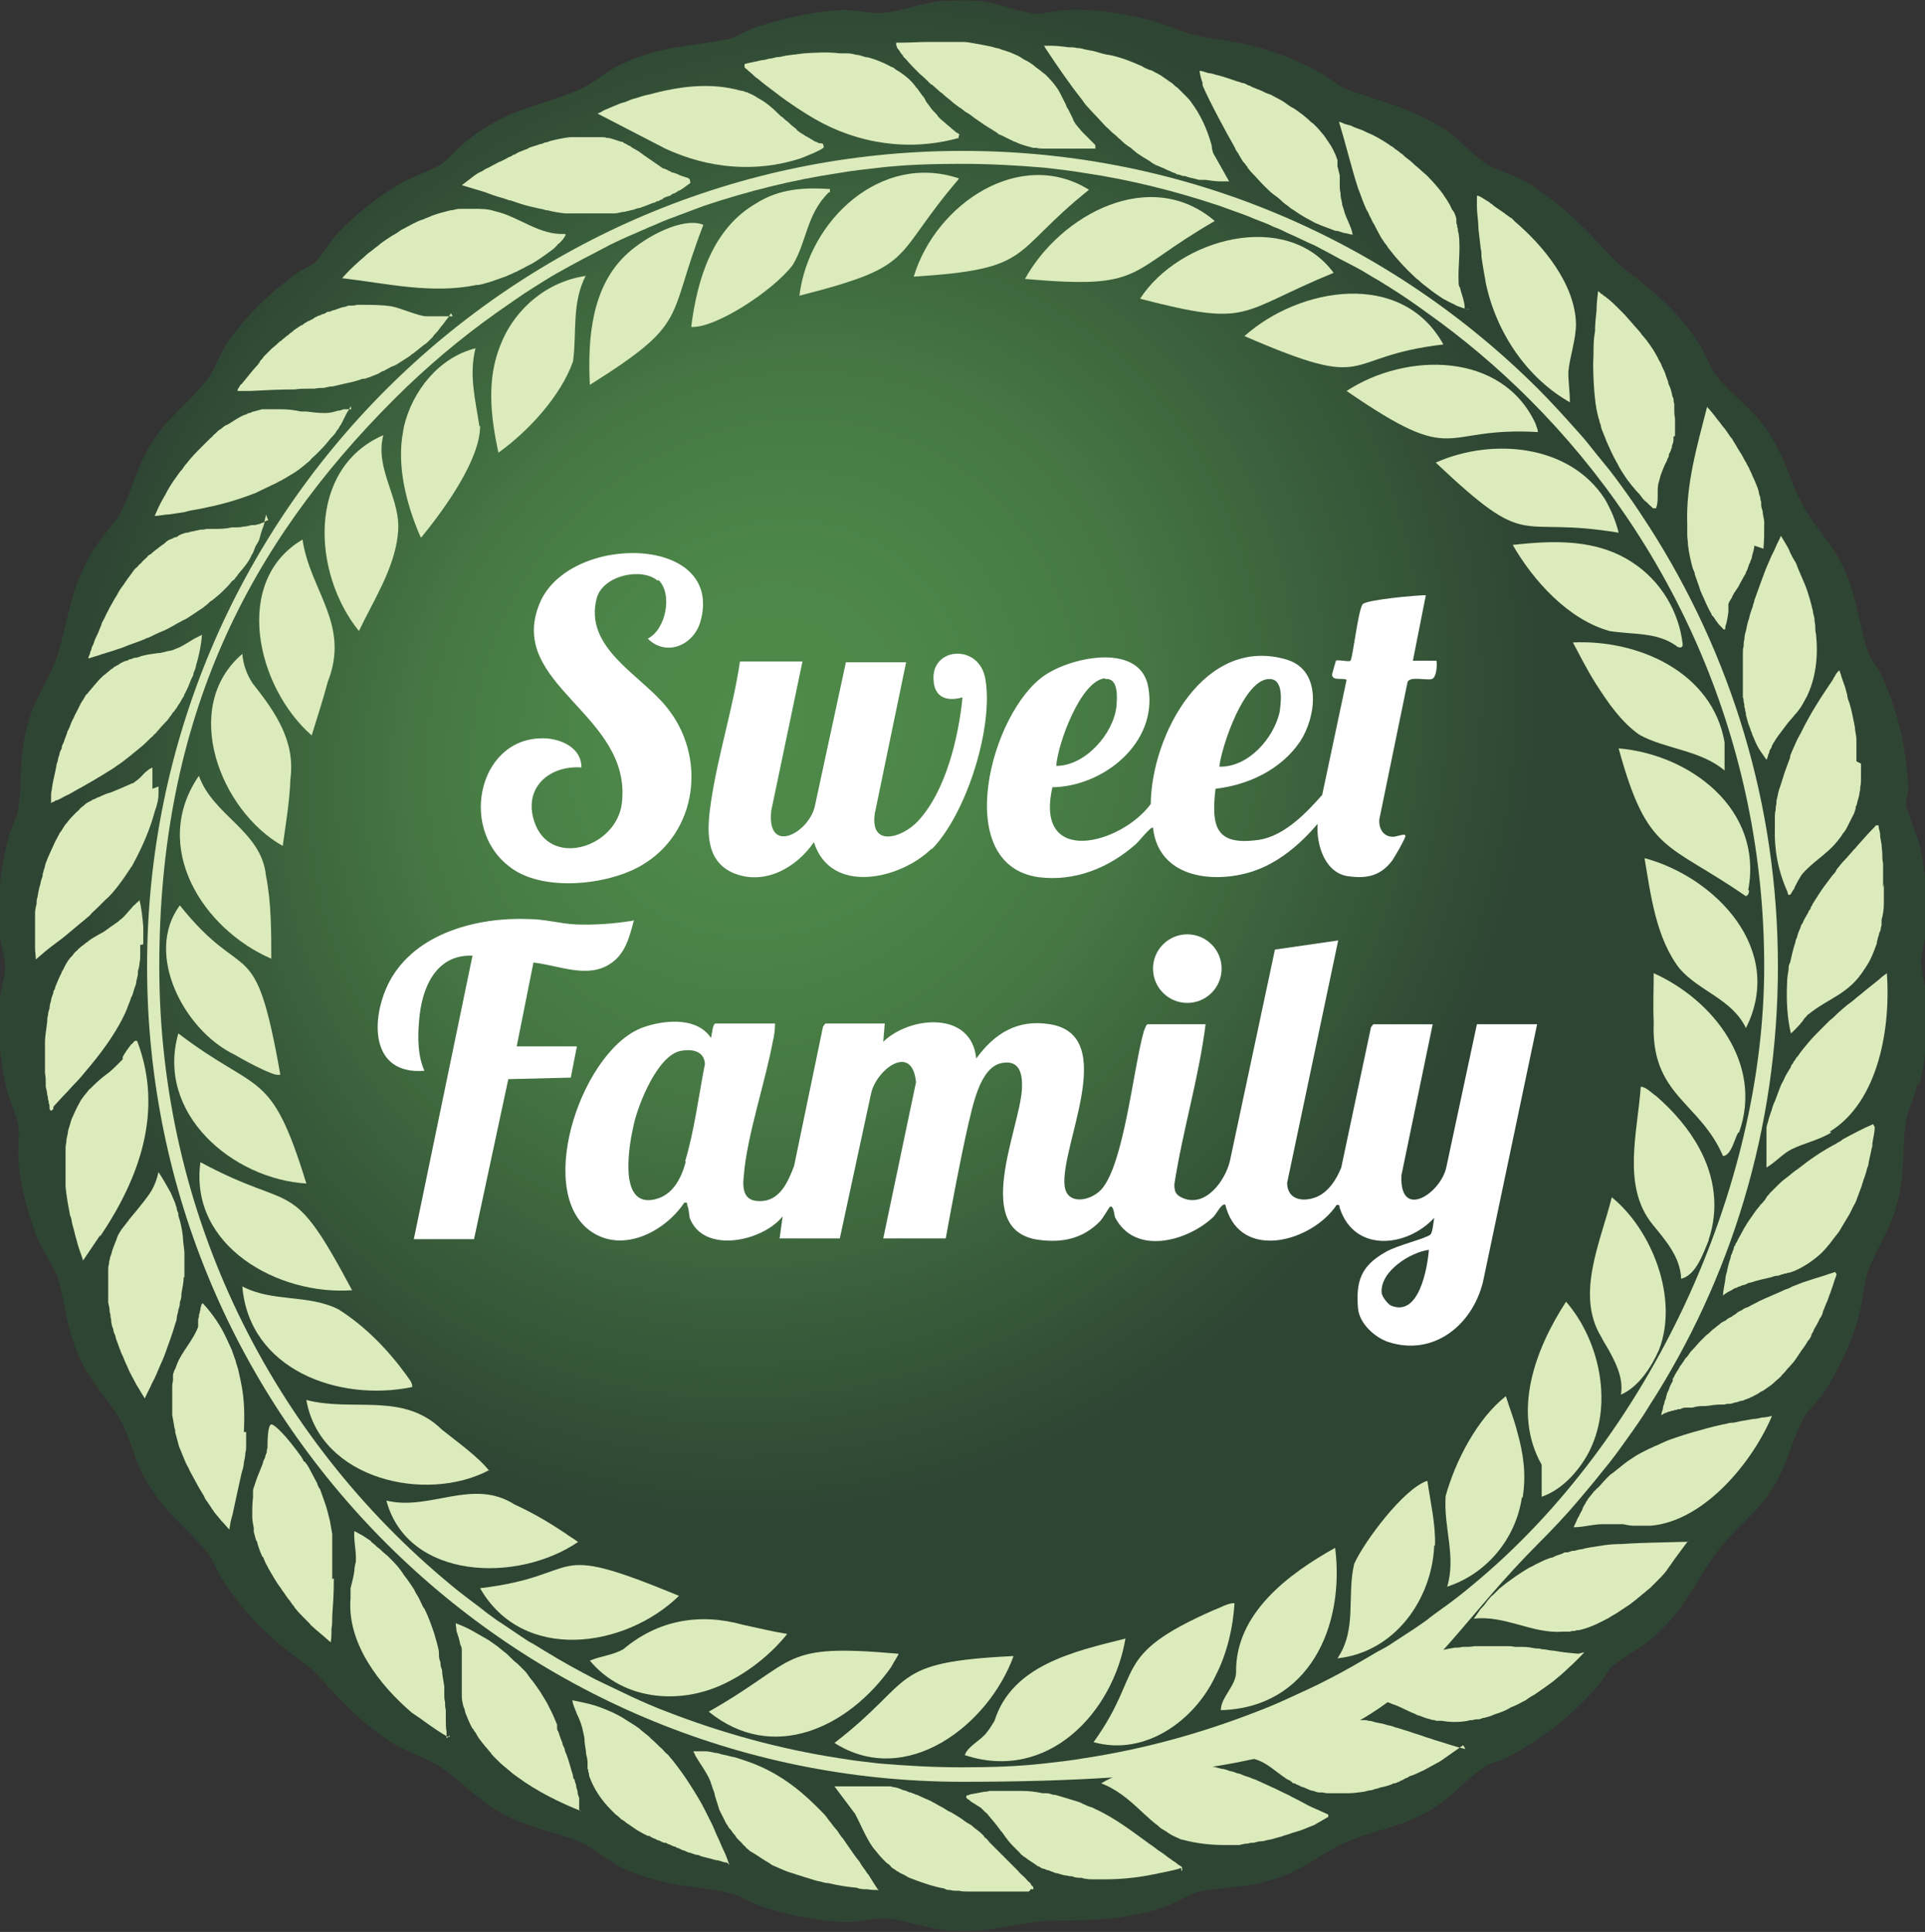 <?xml version="1.0" encoding="UTF-8"?>
<svg id="Layer_1" xmlns="http://www.w3.org/2000/svg" xmlns:xlink="http://www.w3.org/1999/xlink" version="1.1" viewBox="0 0 252.6 253.5">
  <rect x="0" y="0" width="252.6" height="253.5" fill="#333333" stroke="none"/>
  <!-- Generator: Adobe Illustrator 29.3.1, SVG Export Plug-In . SVG Version: 2.1.0 Build 151)  -->
  <defs>
    <style>
      .st0 {
        fill: url(#radial-gradient);
      }

      .st1 {
        fill: #fff;
      }

      .st2 {
        fill: #dcebbb;
      }
    </style>
    <radialGradient id="radial-gradient" cx="108.4" cy="97.1" fx="99.3" fy="97.1" r="117.9" gradientTransform="translate(78.1 -49.8) rotate(34.6) scale(1 1.1)" gradientUnits="userSpaceOnUse">
      <stop offset="0" stop-color="#4f8b4a"/>
      <stop offset=".2" stop-color="#4c8548"/>
      <stop offset=".4" stop-color="#457643"/>
      <stop offset=".6" stop-color="#395d3b"/>
      <stop offset=".8" stop-color="#2e4533"/>
    </radialGradient>
  </defs>
  <path class="st0" d="M251.6,142.3c-.3,1.5-1.3,3.5-1.5,4.7-.6,4.1,0,7-1.3,11.4-.9,3.3-2.8,5.8-3.7,8.5-.6,1.7-.7,4.2-1.3,6.2-.9,3.2-2.7,7-4.6,9.8-.6.9-2.1,2.3-2.5,3.1-1.5,2.8-2.1,6.1-4.1,9.3-2.2,3.5-5.1,5.4-7.2,8.2-3.1,4.2-4.1,7.5-8.5,11.4-1.6,1.4-4.1,2.6-5.5,3.9-.5.5-1.1,1.7-1.7,2.4-3.7,4.2-7.2,6.9-12.1,9.5-.8.4-2,.6-2.7,1.1-2.5,1.6-4.4,4.1-7.5,5.9-3.8,2.1-6.9,2.4-10.5,3.9-3.1,1.3-5.7,3.7-9.5,4.9-3.8,1.3-6.6,1-10,1.7-1,.2-3.5,1.7-4.8,2.1-4.6,1.5-8.8,1.7-13.7,1.7-4.3,0-8.1,1.4-12.5,1.4s-7.3-1.5-10.3-1.7c-1.4,0-3.3.5-4.8.5-3.6,0-8.4-1-11.8-2.2-1-.4-2.9-1.5-3.7-1.6-5.2-1.1-8.4-.8-13.7-3.1-2.1-.9-4.3-2.9-6-3.6-3.5-1.5-6.6-1.7-10.5-3.9-3.2-1.8-5.2-4.3-7.9-6-1.9-1.2-4.6-2-6.7-3.4-2.6-1.7-5.3-4.2-7.4-6.5-2-2.1-1.8-2.3-4.3-4.1-4.3-3.2-7.1-6-10.1-10.5-.7-1-1.3-2.8-2-3.6-3.1-3.7-5.7-5.2-8.3-9.9-1.3-2.4-1.9-5.3-3-7.3-1.3-2.4-3.7-4.7-5.2-7.8-2-4.1-2-7.1-3.1-11-.4-1.2-2-3.6-2.7-5.2-1.2-3.1-2.3-7.1-2.5-10.4-.1-1.5.2-3.1,0-4.5-.2-1.1-1-2.9-1.4-4.2-1-3.8-1.4-8.5-1-12.4.1-1.2.7-3,.7-4.1s-.6-2.9-.7-4.1c-.4-4.5,0-8.8,1.2-13.2.3-1.1,1-2.4,1.2-3.4.6-4.1,0-7,1.3-11.4.9-3.3,2.9-5.9,3.8-8.7,1.6-5,1.5-8.1,4.3-13.2,1.1-2,3.2-4.1,4.1-5.8,1.4-2.7,2-5.7,3.8-8.7,2.4-3.9,5.2-5.6,7.5-8.6.8-1,1.6-3.2,2.4-4.5,2.4-3.6,5.8-6.9,9.3-9.4.6-.5,1.9-1,2.4-1.4.8-.8,2.1-3,3.1-4,2.1-2.2,5.2-4.7,7.9-6.3,1.7-1,4-1.7,5.5-2.6,1.1-.7,2.5-2.5,3.8-3.4,5.2-4,8.8-4.1,14.3-6.4,1.6-.6,3.7-2.5,5.5-3.3,5.5-2.6,8.8-2.3,14.3-3.4.8-.2,2.6-1.3,3.7-1.6,3.3-1.1,7.8-2.1,11.3-2.2,1.6,0,3.6.5,5,.4,2.2-.1,5.5-1.4,8.1-1.6,1.3,0,3.3-.1,4.6,0,2.3.2,5.7,1.6,7.6,1.7,1,0,2.7-.4,3.8-.5,3.4-.2,7.6.4,10.9,1.3,3.6,1,4.9,2,8.8,2.5,5,.7,9,1.9,13.5,4.3,1.1.6,2.7,1.9,3.7,2.3,5.1,1.9,8.3,2.3,13.2,5.5,1.8,1.2,3.5,3.3,5.1,4.3,1.3.8,3.5,1.4,5.1,2.3,3.4,2,6.5,4.7,9.2,7.6,2.4,2.5,2.6,3,5.4,5.1,3.3,2.5,6.1,5.2,8.3,8.7.8,1.2,1.5,3.2,2.2,4.1,1.8,2.3,4.5,4.1,6.5,6.9,2.7,3.8,3.2,7.3,5.2,10.7,1.6,2.7,3.7,4.6,5.1,7.8,1.8,4,1.9,7.4,3.2,11,.3.9,1.2,1.9,1.6,2.7,2.2,4.9,3.4,9.7,3.6,15.1,0,.7-.3,1.3-.3,1.9.1,1.1,1.4,4,1.8,5.5.8,3.4,1.1,7.1.9,10.6,0,1.5-.7,3.4-.7,4.8s.6,3,.7,4.3c.3,3.7,0,8-.9,11.6Z"/>
  <g>
    <path class="st2" d="M216.4,69.1c-.9-1.4-1.9-2.9-2.9-4.3-1-1.4-2-2.8-3.1-4.1-1.1-1.3-2.1-2.7-3.3-4-1.7-1.9-3.4-3.8-5.2-5.6-19.4-19.4-46.1-31.3-75.6-31.3-59.1,0-107,47.9-107,107s47.9,107,107,107,56.3-12,75.6-31.3c1.8-1.8,3.6-3.7,5.2-5.6,1.1-1.3,2.2-2.6,3.3-4,1.1-1.3,2.1-2.7,3.1-4.1,1-1.4,2-2.8,2.9-4.3,10.7-16.6,16.9-36.4,16.9-57.7s-6.2-41-16.9-57.7ZM193.2,208c-1.3,1.1-2.6,2.1-4,3.1-.7.5-1.4,1-2,1.5-1.4,1-2.8,1.9-4.2,2.8-.7.5-1.4.9-2.2,1.3-2.2,1.3-4.4,2.6-6.6,3.7-1.5.8-3.1,1.5-4.6,2.2s-3.1,1.4-4.7,2c-7.2,2.8-14.7,4.9-22.6,6.1-1.7.3-3.5.5-5.3.7-3.5.4-7.1.5-10.8.5s-7.2-.2-10.8-.5c-1.8-.2-3.5-.4-5.3-.7-7.8-1.2-15.4-3.3-22.6-6.1-1.6-.6-3.2-1.3-4.7-2-1.5-.7-3.1-1.5-4.6-2.2-2.3-1.2-4.5-2.4-6.6-3.7-.7-.4-1.4-.9-2.2-1.3-1.4-.9-2.8-1.9-4.2-2.8-.7-.5-1.4-1-2-1.5-1.3-1-2.7-2-4-3.1-23.4-19.3-38.3-48.5-38.3-81.2s11.8-55.4,30.8-74.4c4.2-4.2,8.7-8,13.5-11.4,1.6-1.1,3.1-2.2,4.7-3.2.5-.3,1.1-.7,1.6-1,1.1-.7,2.2-1.3,3.3-1.9s2.2-1.2,3.4-1.8c.6-.3,1.1-.6,1.7-.9,1.2-.6,2.3-1.1,3.5-1.6.6-.3,1.2-.5,1.8-.8.8-.3,1.6-.7,2.4-1,1.6-.6,3.2-1.2,4.8-1.8,5.7-1.9,11.6-3.4,17.7-4.3,1.7-.3,3.5-.5,5.3-.7,3.5-.4,7.1-.5,10.8-.5s7.2.2,10.8.5c1.8.2,3.5.4,5.3.7,6.1.9,12,2.4,17.7,4.3,1.6.6,3.2,1.1,4.8,1.8.8.3,1.6.6,2.4,1,.6.2,1.2.5,1.8.8,1.2.5,2.3,1.1,3.5,1.6.6.3,1.1.6,1.7.9,1.1.6,2.2,1.2,3.4,1.8s2.2,1.3,3.3,1.9c.5.3,1.1.7,1.6,1,1.6,1,3.2,2.1,4.7,3.2,4.8,3.4,9.3,7.2,13.5,11.4,19,19,30.8,45.3,30.8,74.4s-14.9,61.9-38.3,81.2Z"/>
    <path class="st2" d="M230.2,71.6c0,.5-.2.9-.3,1.4,0,.2-.1.4-.2.6,0,.1-.1.3-.2.5-.1.3-.2.7-.4,1,0,.2-.2.4-.3.6-.2.4-.4.7-.6,1.1,0,0,0,.1-.1.2-.2.3-.4.6-.6.9,0,.1-.2.3-.2.4,0,0,0,.1-.1.2-.1.2-.2.3-.3.5,0,.1-.1.2-.1.3,0,0,0,.2,0,.2h0c0,0,0,.2,0,.2,0,0,0,.2,0,.3,0,.1,0,.2,0,.3-.1.7-.2,1.4-.4,1.9,0,0,0,.1,0,.2,0,0,0,.2-.1.2,0,0,0,0-.1,0,0,0,0,0-.1-.1,0,0,0,0,0,0,0,0,0,0,0,0,0,0,0,0,0,0,0,0,0,0-.1-.1,0,0,0,0,0,0,0,0,0,0,0,0-.3-.3-.6-.6-.7-.8,0,0,0,0,0,0-.2-.2-.3-.5-.5-.7,0,0-.1-.1-.2-.2,0,0,0,0,0-.1-.3-.5-.6-1.1-.9-1.8-.1-.3-.3-.6-.4-.9-.2-.4-.3-.8-.4-1.1-.2-.5-.3-.9-.5-1.4,0-.3-.2-.6-.3-.9-.3-1.1-.5-2.1-.6-3,0-.4-.1-.9-.1-1.3,0-.2,0-.4,0-.7,0-.2,0-.4,0-.7-.2-5.2,1.3-10.3,2.6-15.4h0c.4.4.7.8,1.1,1.3.2.3.5.6.7.9.2.3.5.6.7.9.3.4.5.8.8,1.1.2.4.5.8.7,1.2.2.3.3.5.5.8.2.3.3.6.5.9.2.3.3.6.5.9.1.3.3.6.4.9.1.3.3.6.4.9.2.5.4.9.5,1.4,0,.3.2.6.2.8,0,.1,0,.3.1.4,0,.1,0,.3,0,.4,0,.3.1.6.2.9,0,.5.2,1,.2,1.4,0,.1,0,.2,0,.3,0,1.1,0,2.1-.1,3.2Z"/>
    <path class="st2" d="M32.3,187.9c0,.3,0,.6,0,.9,0,.3,0,.6,0,.9,0,.3,0,.6-.1.9,0,.4-.1.9-.2,1.3,0,.5-.2,1-.3,1.4-.4,1.8-.8,3.6-1.2,5.5-.2.6-.3,1.2-.4,1.9-.4-.4-.7-.8-1.1-1.2-.3-.4-.6-.7-.9-1.1-.1-.2-.3-.4-.4-.6-.1-.2-.3-.4-.4-.6-.2-.3-.4-.5-.5-.8,0,0,0-.1-.1-.2-.2-.3-.4-.7-.6-1,0,0,0,0,0,0-.2-.4-.4-.7-.6-1.1,0,0,0,0,0,0-.2-.4-.4-.7-.6-1.1-.1-.3-.3-.6-.4-.8-.3-.6-.5-1.2-.8-1.9-.2-.4-.3-.8-.4-1.2-.1-.4-.2-.8-.3-1.1,0-.2,0-.4-.1-.6-.1-.6-.2-1.2-.3-1.7h0c0-.3,0-.6,0-.9,0-.5,0-1,0-1.4,0-.2,0-.3,0-.5,0-.3,0-.6,0-.9,0-.2,0-.5.1-.8,0-.2,0-.3,0-.5,0,0,0-.1,0-.2,0-.1,0-.3.1-.4,0-.2.1-.3.2-.5.2-.5.3-.9.6-1.4.7-1.3,1.9-2.7,2.4-4.1,0,0,0-.2,0-.3,0-.1,0-.2,0-.4,0-.2,0-.4.1-.6,0-.2,0-.4.1-.5,0-.1,0-.3.1-.4,0-.2,0-.4.1-.5,0,0,0,0,0-.1,0-.1.1-.2.2-.3,0,0,0,0,0,0,1.3,1.4,2.4,3,3.2,4.8.2.4.4.9.6,1.3.2.5.3.9.5,1.4.1.5.3.9.4,1.4.1.5.2.9.3,1.4.5,2.3.5,4.5.4,6.6Z"/>
    <path class="st2" d="M143.8,19.5h-6.1c-.2,0-.4,0-.7,0-.3,0-.6,0-1-.1-.1,0-.3,0-.4,0-.8-.2-1.6-.4-2.4-.8-.2,0-.4-.2-.7-.3-.4-.2-.8-.4-1.2-.6-.2,0-.4-.2-.5-.3-.3-.2-.5-.3-.8-.5-.3-.2-.5-.3-.8-.5-.4-.3-.9-.6-1.3-.9,0,0,0,0,0,0-.3-.2-.6-.5-1-.7s-.6-.5-1-.7c-.3-.2-.5-.4-.8-.6-.4-.4-.9-.7-1.3-1.1-.1-.1-.2-.2-.4-.3-.4-.4-.8-.7-1.1-1,0,0,0,0-.1,0-.5-.5-1-1-1.5-1.4-.7-.7-1.3-1.3-1.8-1.9-.1-.1-.3-.3-.4-.4,0,0,0,0,0-.1-.1-.1-.3-.3-.4-.5,0,0-.1-.2-.2-.3,0,0,0,0,0,0,0,0-.2-.2-.2-.3,0,0,0,0,0-.1,0,0-.1-.1-.1-.2,0-.2,0-.2,0-.3,0,0,0,0,.1,0,0,0,0,0,0,0,0,0,.2,0,.3,0h0c1.3,0,2.7-.1,4.1-.1s1.5,0,2.3,0c.3,0,.5,0,.8,0h.4c.2,0,.5,0,.7,0,.5,0,1.1.1,1.6.2,1,.2,1.9.3,2.8.6.2,0,.5.1.7.2.7.2,1.3.4,1.9.7.3.1.6.3.9.5.3.2.6.3.9.5.3.2.6.4.8.6.3.2.5.4.8.6.1.1.2.2.4.3.5.5,1,1,1.5,1.7.3.4.5.8.7,1.2.2.4.4.8.6,1.2,0,.2.2.4.3.6.2.4.4.8.6,1.2,0,.2.2.4.3.6,0,.1.2.2.3.4.2.2.4.5.6.7.4.4.8.8,1.1,1.1,0,0,.1.1.2.2,0,0,.1.1.2.2,0,0,.1.1.2.2,0,0,0,0,0,0,0,0,0,0,0,0,0,0,.1.2,0,.4Z"/>
    <path class="st2" d="M161.3,23.8c-.4,0-.7,0-1.1,0-.7,0-1.3-.1-2-.2-.1,0-.2,0-.3,0-.1,0-.2,0-.3,0-.2,0-.4,0-.6-.1,0,0,0,0,0,0-.5-.1-1-.2-1.5-.4,0,0-.1,0-.2,0-.2,0-.5-.2-.7-.2-.2,0-.3-.1-.4-.2-.3,0-.5-.2-.8-.3-.3-.1-.6-.3-.9-.4-.2-.1-.5-.2-.7-.3,0,0-.2,0-.2-.1-.3-.1-.5-.3-.8-.5-.5-.3-1-.6-1.6-1-.2-.2-.5-.4-.7-.6-.2-.2-.5-.3-.7-.5-.3-.2-.5-.4-.8-.7-.3-.2-.5-.5-.8-.7-.4-.3-.7-.7-1.1-1-.8-.9-1.7-1.8-2.5-2.7-.2-.2-.4-.5-.6-.8-1.6-2-3.1-4.2-4.5-6.3-.2-.3-.4-.6-.5-.8h0c.3,0,.6,0,.9,0,.8,0,1.5.1,2.3.2.4,0,.8,0,1.1.1.4,0,.8.1,1.1.2.6.1,1.2.2,1.8.4s1.2.3,1.8.4c1.2.3,2.3.7,3.4,1.2.3.1.5.2.8.4.2.1.5.2.7.3,0,0,0,0,.1,0,.3.1.5.3.8.4.3.2.6.3.8.5.2.1.4.3.6.4.2.2.5.3.7.5.2.2.4.4.6.5.2.2.4.4.6.6.2.2.4.4.6.6.2.2.4.4.6.7,1.2,1.6,2.1,3.5,2.7,5.7,0,.3.1.7.2,1l2.2,3.9Z"/>
    <path class="st2" d="M115.3,248s0,0,0,0c-.5,0-1,0-1.5-.1-.5,0-.9,0-1.4-.2-1.2-.1-2.4-.3-3.7-.6-.3,0-.7-.1-1-.2-.6-.1-1.2-.3-1.8-.5-.4-.1-.9-.3-1.3-.4-.5-.2-1-.3-1.5-.5-.5-.2-.9-.4-1.4-.6-.2-.1-.5-.2-.7-.4-.7-.4-1.3-.8-1.9-1.2-.2-.1-.3-.2-.5-.3-.2-.1-.3-.2-.4-.3-.1-.1-.3-.2-.4-.4-.1-.1-.3-.2-.4-.4-.2-.2-.3-.3-.5-.5-.2-.2-.3-.3-.4-.5-.1-.2-.3-.3-.4-.5-.1-.2-.3-.4-.4-.5s-.2-.4-.4-.6c-.1-.2-.2-.4-.3-.6-.2-.4-.4-.8-.6-1.2-.2-.6-.4-1.3-.6-1.9,0-.3-.2-.7-.3-1-.1-.3-.2-.6-.3-.9-.5-1.2-1.3-2.2-2-3.4,0-.2-.2-.3-.2-.5h0c.3,0,.5,0,.8,0,.3,0,.5,0,.8,0,.4,0,.8.1,1.2.2.3,0,.6.1.9.2.6.1,1.2.3,1.8.4.6.2,1.2.4,1.8.6,3.6,1.3,6.4,3.4,8.8,5.8.3.3.6.6.9.9.3.3.6.7.8,1,.3.3.5.7.8,1,.3.3.5.7.8,1.1.3.3.5.7.8,1.1.5.7,1,1.5,1.6,2.2.2.4.5.8.8,1.2,0,0,.1.2.2.3.2.2.4.6.6.9.3.5.6.9.7,1.1,0,0,0,0,0,0Z"/>
    <path class="st2" d="M43.8,207.1c0,.2,0,.4,0,.6,0,1.4-.1,2.9-.2,4.3,0,.6,0,1.2-.1,1.7,0,.6,0,1.2-.1,1.8-.5-.4-.9-.8-1.4-1.2-.2-.2-.5-.4-.7-.6-.2-.2-.5-.4-.7-.7-.2-.2-.5-.5-.7-.7-.4-.4-.8-.8-1.1-1.2,0,0-.2-.2-.2-.3-.2-.2-.4-.5-.6-.8-.3-.3-.5-.7-.8-1.1-.2-.2-.3-.5-.5-.7-.5-.7-.9-1.4-1.3-2.1,0,0,0,0,0,0-.2-.3-.3-.6-.5-.9-.1-.2-.2-.5-.3-.7,0-.1-.1-.2-.2-.3-.1-.2-.2-.5-.3-.7-.1-.3-.2-.6-.3-.9,0-.2-.1-.4-.2-.5-.1-.4-.2-.7-.3-1.1,0-.2,0-.4,0-.5-.1-.5-.2-1-.2-1.6,0,0,0,0,0,0t0,0c0-.8,0-1.6.1-2.4,0-.1,0-.2,0-.4,0-.1,0-.3,0-.4,0-.3.1-.5.2-.8.3-1,.7-1.9,1.1-2.9,0-.3.2-.5.3-.8,0-.2.1-.4.2-.6,0-.2,0-.4.1-.6,0-.7,0-3,.5-3.1.2,0,.6.3,1.1.8,0,0,.1.1.2.2.8.8,1.8,2.1,2.6,3.2.1.2.2.3.3.5,0,0,0,.2.2.2.4.5.6.9.7,1.1.3.6.6,1.1.9,1.7.1.3.2.6.4.8.2.6.4,1.1.6,1.7.3.8.5,1.7.7,2.5.1.6.2,1.1.3,1.7,0,.2,0,.4,0,.7,0,.2,0,.4,0,.6,0,.2,0,.4,0,.6,0,.2,0,.4,0,.7,0,.4,0,.9,0,1.3,0,.7,0,1.4,0,2Z"/>
    <path class="st2" d="M174.3,238.4l-1.9,1.1c-.6.2-1.2.5-1.8.7-.3.1-.7.2-1,.3-.5.2-1,.3-1.5.5-.5.1-1,.3-1.5.4-.3,0-.7.2-1,.2-.4,0-.7.1-1.1.2-.2,0-.5,0-.7.1-.4,0-.8.1-1.2.2-.5,0-.9,0-1.3,0-.2,0-.3,0-.5,0-1.9,0-3.8-.2-5.6-.7-.3,0-.5-.2-.8-.3-.5-.2-1-.5-1.4-.8-.2-.1-.3-.2-.5-.3-.2-.1-.3-.2-.5-.4s-.3-.2-.5-.4c-.2-.1-.3-.3-.5-.4-.4-.4-.8-.7-1.2-1.1-1.6-1.5-3.2-2.9-5.3-3.7,3.5-2.1,8.2-2.8,12.3-2.5.4,0,.8,0,1.2.1.8.1,1.6.3,2.3.5.4,0,.8.2,1.1.3.3,0,.7.2,1,.3,0,0,0,0,.1,0,.4.1.7.3,1.1.4.4.1.7.3,1.1.4.4.2.7.3,1.1.5.4.2.7.3,1.1.5.7.3,1.4.7,2.1,1,.7.4,1.4.7,2.1,1.1.7.4,1.4.7,2.1,1,.4.2.7.3,1.1.5Z"/>
    <path class="st2" d="M192,229l-3,2.1c-.7.4-1.5.8-2.2,1.2-.5.2-1,.5-1.6.7-.2,0-.4.2-.6.3-.2,0-.4.2-.6.3-.1,0-.3.1-.4.2-.2,0-.4.2-.6.2-.1,0-.2,0-.3.1-.5.2-.9.3-1.3.4-.2,0-.4.1-.7.2-.2,0-.4.1-.7.2-.3,0-.6.1-1,.2-.7.1-1.4.2-2.1.2-.3,0-.6,0-.9,0s-.6,0-.9,0c-.2,0-.5,0-.7,0-.3,0-.5,0-.8-.1-.2,0-.3,0-.5,0-.2,0-.5-.1-.7-.2-.2,0-.5-.1-.7-.2s-.5-.2-.7-.3c-.2,0-.5-.2-.7-.3-.2,0-.3-.2-.5-.2s-.2-.1-.3-.2c-.1,0-.2-.2-.3-.2s-.2-.1-.4-.2c-.1,0-.2-.2-.3-.2-1-.7-2-1.6-3.1-2.1-1.1-.5-2.2-.5-3.1-1.2.2-.2.4-.3.7-.5.2-.2.5-.3.7-.5.3-.2.6-.4.9-.6t0,0c.3-.2.7-.4,1-.5.2-.1.5-.2.8-.4.2-.1.5-.2.8-.3.3-.1.6-.2.9-.3.3-.1.6-.2.9-.3.4-.1.9-.2,1.3-.3.3,0,.5-.1.8-.2.3,0,.6-.1.9-.2,0,0,.2,0,.3,0,.3,0,.6,0,.9-.1,0,0,0,0,.1,0,.1,0,.3,0,.4,0,.3,0,.6,0,1,0,.7,0,1.4,0,2.2,0,.4,0,.7,0,1.1,0,.3,0,.5,0,.8,0,.3,0,.5,0,.8.1.3,0,.6.1.9.2.6.1,1.1.2,1.7.4.3,0,.7.2,1,.3,0,0,0,0,.1,0,.6.2,1.3.4,1.9.6.5.2,1,.3,1.5.5.5.2,1,.3,1.5.5,1.4.4,2.7.9,4.1,1.2Z"/>
    <path class="st2" d="M221.5,202.2l-1.7,2.3-1.2,1.7c-.4.5-.8.9-1.3,1.4-.2.2-.5.5-.7.7-.2.2-.4.3-.6.5-.2.2-.4.3-.6.5-.2.2-.4.3-.6.5-.5.4-1,.8-1.5,1.1-.3.2-.6.4-.9.6-.4.3-.9.5-1.3.8-.8.4-1.5.8-2.3,1.1-.5.2-1.1.4-1.6.5-.2,0-.4,0-.5.1-.2,0-.5,0-.7.1-.2,0-.3,0-.5,0-.1,0-.2,0-.3,0,0,0-.1,0-.2,0-3.9.3-7.6-2.2-11.6-1.7.2-.3.5-.7.7-1,.1-.2.3-.4.5-.6.3-.3.5-.7.8-1,.2-.2.3-.4.5-.5,0,0,.2-.2.2-.2.2-.2.4-.4.6-.6.7-.6,1.4-1.1,2.1-1.6.3-.2.6-.4.9-.6.5-.3.9-.6,1.4-.8.5-.3,1-.5,1.6-.8.3-.1.5-.2.8-.3.3,0,.5-.2.8-.3.3-.1.7-.2,1-.4,0,0,.2,0,.3,0,.3,0,.5-.2.8-.2.4,0,.7-.2,1.1-.2.7-.2,1.4-.3,2.1-.4,1.1-.2,2.1-.3,3.2-.3,2.9-.2,5.8-.2,8.7-.3Z"/>
    <path class="st2" d="M20.8,103.2c0,.2,0,.3,0,.5,0,.1,0,.3,0,.4,0,.8-.2,1.6-.5,2.4-.6,2.3-1.7,4.8-2.8,6.8-.1.2-.2.4-.3.5-.2.3-.4.6-.6.9-.2.3-.4.6-.7,1-.2.3-.4.5-.6.8-.5.6-.9,1.1-1.5,1.6-.3.3-.7.7-1,1-.3.3-.7.6-1,1-.2.2-.5.4-.7.6-1,.8-1.9,1.6-2.9,2.4-.4.3-.8.6-1.2.9-.8.6-1.5,1.2-2.3,1.9,0-.5-.1-1-.1-1.5,0-.9,0-1.8,0-2.7,0-.4,0-.7,0-1.1,0-.3,0-.5,0-.8,0-.4.1-.8.2-1.2,0-.3,0-.6.1-.8.1-.6.2-1.2.4-1.8,0-.3.2-.7.3-1.1,0,0,0,0,0-.1,0-.1,0-.2.1-.4,0-.3.2-.5.2-.8.1-.4.3-.8.4-1.1.2-.4.3-.7.5-1.1.2-.4.3-.7.5-1.1.2-.3.3-.6.5-.9,0-.1.1-.2.2-.3.2-.3.3-.5.5-.8.1-.2.3-.3.4-.5.3-.4.7-.8,1.1-1.2.2-.2.4-.3.5-.5.2-.2.4-.3.6-.5.2-.2.4-.3.6-.4.2-.1.4-.2.5-.3,0,0,0,0,.1,0,.2-.1.4-.2.6-.3.2,0,.4-.2.5-.2.4-.2.7-.3,1.1-.4,1-.4,1.9-.8,2.8-1.2,0,0,0,0,0,0,0,0,0,0,0,0,.2,0,.4-.2.5-.3.5-.3.8-.7,1.2-1.1.2-.2.4-.3.6-.5.1,0,.2-.1.4-.2,0,.5,0,1.1,0,1.7h0c0,.4,0,.8,0,1.1Z"/>
    <path class="st2" d="M135.2,247.9s0,0,0,.1c0,0-.1.1-.2.2,0,0,0,0-.1,0-.3,0-.7,0-1.1,0-.4,0-.7,0-1.1,0-1,0-2,0-3.1,0-.2,0-.5,0-.7,0-.4,0-.8,0-1.1,0,0,0,0,0,0,0h0c-.2,0-.3,0-.5,0,0,0,0,0,0,0-.1,0-.3,0-.4,0-.3,0-.7,0-1-.1-.1,0-.3,0-.4,0-.3,0-.5,0-.8-.1-.3,0-.5,0-.8-.2-1.2-.2-2.4-.6-3.5-1-.3-.1-.5-.2-.8-.3-.3-.1-.5-.2-.8-.4,0,0,0,0,0,0,0,0,0,0,0,0-.2-.1-.4-.2-.6-.3t0,0c-.1,0-.2-.1-.3-.2-.2,0-.3-.2-.5-.3,0,0,0,0,0,0,0,0-.2-.1-.3-.2,0,0-.2-.1-.2-.2,0,0-.1-.1-.2-.2,0,0,0,0-.1-.1-.1,0-.3-.2-.4-.3,0,0,0,0,0,0-.1-.1-.2-.2-.3-.3-.4-.4-.8-.9-1.2-1.4,0,0,0,0-.1-.1-1-1.4-1.6-3-2.4-4.5l-2.7-3.6h5.9c.2,0,.5,0,.7,0,.2,0,.3,0,.5,0,.2,0,.4,0,.6.1.4,0,.9.2,1.3.4.3,0,.6.2.9.3.1,0,.2,0,.3.1.2,0,.4.2.6.2.4.2.7.3,1.1.5.2.1.5.2.7.3.3.2.6.3.9.5.3.2.6.3.9.5.3.2.6.4.9.5.2.1.3.2.5.3.3.2.5.3.8.5.4.3.8.6,1.2.8.2.1.4.3.5.4.4.3.8.6,1.1.9,0,0,.1.1.2.2,0,0,0,0,.1.2.2.1.4.3.6.6l.2.2c.2.2.5.5.8.8.1.1.3.3.4.4.7.7,1.4,1.4,2.1,2.1l.3.3c.2.3.5.5.7.7.1.1.2.2.3.3.2.2.3.4.5.5,0,0,0,0,0,0,0,0,.2.2.2.3,0,0,.1.2.2.2s0,.1.1.2c0,0,0,.1,0,.2Z"/>
    <path class="st2" d="M74,31.2s0,0,0,0c0,0,0,0,0,0,0,0,0,0,0,0-.1.2-.3.4-.5.6,0,0,0,0-.1.1s0,0,0,0c-.1.1-.3.2-.3.3s0,0,0,0c-.2.2-.5.5-.8.7-.1.1-.3.2-.4.3-.7.5-1.4,1-2.1,1.4-.2.1-.4.2-.6.3-.5.3-1,.5-1.5.8-.2,0-.4.2-.7.3-.3.1-.6.3-1,.4-.5.2-.9.3-1.4.5-.3.1-.7.2-1,.3-.4.1-.7.2-1.1.2-5.9,1.2-11.7-.2-17.6-.9.6-.7,1.3-1.4,2.1-2.1.3-.3.6-.5.9-.8.3-.3.6-.5,1-.8.3-.3.7-.5,1-.8.5-.4,1-.7,1.6-1.1.4-.2.7-.4,1.1-.7.6-.3,1.1-.6,1.7-.9.4-.2.8-.4,1.2-.5.4-.2.8-.3,1.2-.5.8-.3,1.6-.5,2.4-.7.4,0,.8-.2,1.2-.2.3,0,.6,0,.9,0,.3,0,.6,0,.9,0,1,0,1.9,0,2.8.3,3.2.7,5.8,3.2,9.3,3,0,0,0,0,0,.2Z"/>
    <path class="st2" d="M240.3,148.6c-1.6,1-3.6,1.4-5.2,2.2-1.2.6-2.1,1.7-3.3,2.4v-4c0,0,0-.2,0-.3,0-.2,0-.3,0-.6,0-.1,0-.2,0-.3,0-.2.1-.5.2-.8.1-.5.3-1,.5-1.6.1-.4.2-.7.4-1.1.4-1,.7-2,1-2.5.2-.3.3-.7.5-1,.2-.3.4-.7.6-1,0-.2.2-.4.3-.5h0s0,0,0,0c0-.2.2-.3.3-.5,0-.1.2-.3.3-.4.4-.6.9-1.2,1.4-1.8.5-.6,1.1-1.2,1.7-1.8.4-.4.7-.7,1.1-1.1.4-.3.8-.7,1.1-1,.6-.5,1.1-1,1.7-1.4.4-.3.7-.6,1.1-.9.4-.3.7-.6,1.1-.9.5-.4,1-.8,1.5-1.2.3-.3.6-.5,1-.8.5,7-1,16.8-7.5,20.8Z"/>
    <path class="st2" d="M155,245.1c-.7.3-3,.7-3.9.9-2,.4-4.1.6-6.2.6s-.8,0-1.2,0c-.6,0-1.2,0-1.8-.2-.4,0-.8,0-1.2-.2-.2,0-.4,0-.7-.1-.4,0-.9-.2-1.3-.3-.2,0-.4-.1-.6-.2-.2,0-.4-.2-.6-.2-.2,0-.4-.2-.6-.2-.2,0-.4-.2-.6-.3,0,0,0,0,0,0-.2,0-.3-.2-.5-.3-.3-.2-.6-.4-.9-.6-.1-.1-.3-.2-.4-.3-.1,0-.3-.2-.4-.3t0,0c-.1,0-.2-.2-.3-.3-.3-.3-.6-.6-.9-.9-.4-.4-.7-.8-1-1.2-.2-.3-.4-.6-.6-.8-.5-.7-1-1.3-1.6-2-.1-.2-.3-.3-.5-.5-.2-.2-.3-.3-.5-.5,0,0-.2-.1-.3-.2-.1,0-.3-.2-.5-.3,0,0-.2-.1-.3-.2-.1,0-.3-.2-.4-.3-.2-.1-.3-.2-.4-.3,0,0,0,0,0-.1,0,0,0-.2,0-.2,0,0,0,0,0,0h0c.3,0,.5-.2.8-.2.5-.1,1.1-.2,1.6-.3.2,0,.4,0,.6-.1.2,0,.4,0,.6,0,.2,0,.4,0,.5,0,.2,0,.4,0,.6,0t0,0c.3,0,.5,0,.8,0,.6,0,1.2,0,1.8,0,.9,0,1.8.1,2.7.3.2,0,.4,0,.5,0,.3,0,.6.1.9.2.3,0,.6.1.9.2.7.2,1.3.4,2,.6.3.1.7.2,1,.4.3.1.6.3,1,.4s.6.3.9.4t0,0c2.5,1.2,4.7,2.9,6.9,4.5,0,0,0,0,0,0,.5.3.9.7,1.4,1,.5.3.9.7,1.4,1,.2.2.5.3.7.5.2.2.5.3.7.5,0,.2.1.4-.1.5Z"/>
    <path class="st2" d="M237.2,91.2c-.2.4-.4.7-.6,1.1-.1.2-.2.3-.3.5-.2.3-.5.7-.8,1-.3.4-.7.8-1,1.2-.2.3-.4.5-.6.8-.3.4-.7.9-1,1.4,0,0-.1.2-.2.3,0,.1-.2.3-.2.4,0,.2-.2.4-.3.6,0,.2-.1.4-.2.6,0,.2-.1.4-.2.6-.3-.4-.6-.9-.9-1.3-.3-.5-.5-.9-.7-1.4-.1-.2-.2-.5-.3-.7,0-.2-.2-.4-.2-.6-.1-.3-.2-.5-.3-.8-.1-.4-.2-.7-.3-1.1,0-.2,0-.4-.1-.5,0-.2,0-.4-.1-.5,0-.2,0-.5-.1-.7,0-.2,0-.4-.1-.6,0-.2,0-.3,0-.5,0-.2,0-.5,0-.7,0-.2,0-.5,0-.7,0-.4,0-.7,0-1.1s0-.7,0-1c0-.1,0-.3,0-.4,0-.2,0-.5,0-.7,0-.1,0-.2,0-.3,0-.1,0-.3,0-.4,0-.3,0-.6.1-.9,0-.3,0-.6.1-.9,0-.4.1-.8.2-1.1.1-.5.2-1.1.4-1.6.1-.5.3-1.1.5-1.6,0-.3.2-.5.2-.8.5-1.4,1-2.8,1.5-4.1.2-.5.4-.9.6-1.4.2-.5.5-1,.7-1.5.2-.5.5-1,.7-1.5.2.4.5.8.7,1.2.2.3.4.7.5,1,.2.4.4.8.6,1.1.2.3.3.6.4.9.3.7.6,1.4.9,2.1.5,1.2.8,2.4,1.1,3.6,0,.4.2.7.2,1.1,0,.3.1.6.1.9,0,.3,0,.7.1,1,.3,2.9,0,5.8-1.3,8.4Z"/>
    <path class="st2" d="M26.5,83.3c-.1,1.4-.4,2.8-.8,4.1,0,.3-.2.6-.3.9,0,.3-.2.6-.3.8,0,0,0,0,0,0-.1.3-.3.7-.4,1-.2.4-.3.7-.5,1,0,.2-.2.4-.3.6-.2.3-.3.6-.5.8-.1.2-.2.4-.4.6-.1.2-.2.3-.4.5,0,.1-.1.2-.2.3,0,.1-.2.2-.2.3-.2.3-.5.6-.8.9-.3.3-.5.6-.8.9-.1.2-.3.3-.4.4-.1.2-.3.3-.4.4-.5.5-.9.9-1.4,1.3-1,.8-2,1.7-3.1,2.4-.5.4-1.1.7-1.7,1.1-.5.3-1,.6-1.5.9-.5.3-.9.5-1.4.8-.6.3-1.2.7-1.8,1-.5.2-.9.5-1.4.7-.2,0-.3.1-.4.2-.2,0-.3.1-.4.2h0s0,0,0,0c0-.3,0-.5,0-.8,0-.3,0-.7.1-1,.1-1,.4-2,.6-3.1,0-.3.2-.6.2-.8,0,0,0,0,0,0,0-.2.1-.4.2-.7,0,0,0,0,0,0t0,0h0c0-.3.2-.6.3-.8h0s0,0,0-.1c0-.3.2-.5.3-.8.1-.4.3-.8.4-1.1,0-.2.1-.3.2-.5h0c.2-.4.3-.8.5-1.2.2-.3.3-.7.5-1,.1-.2.2-.4.3-.6.1-.2.2-.4.3-.6.2-.3.3-.5.5-.8.1-.2.2-.4.4-.5.1-.2.3-.4.4-.5.1-.2.3-.3.4-.5.3-.3.5-.6.8-.9.3-.3.5-.5.8-.7.2-.2.5-.4.7-.6.1,0,.3-.2.4-.3.1,0,.3-.2.4-.2.3-.2.6-.4.9-.5,0,0,.2-.1.3-.1.2,0,.3-.2.5-.2.2,0,.4-.2.7-.2,0,0,0,0,0,0,.2,0,.5-.1.7-.2.7-.2,1.5-.3,2.2-.4.5,0,1-.2,1.5-.3.2,0,.5-.1.7-.2,1.2-.4,2.1-1.2,3.2-1.7Z"/>
    <path class="st2" d="M125.8,17.8s0,.1,0,.2c0,0,0,0,0,.1-6.4,1.8-13.2.8-18.9-2.5-1.4-.8-3.4-2.1-5.2-3.5-.8-.6-1.6-1.2-2.3-1.8-.2-.1-.4-.3-.5-.4-.3-.3-.6-.5-.9-.8h0c-.1-.1-.3-.2-.3-.3,0,0,0,0,0-.1,0,0,0-.1,0-.2,0,0,0,0,0-.1h0c.7-.2,1.5-.3,2.2-.5.3,0,.7-.1,1-.2.3,0,.6-.1,1-.2.4,0,.8-.1,1.2-.2.8-.1,1.6-.2,2.4-.3,1.6-.1,3.1-.2,4.7,0,.3,0,.7,0,1,0,.4,0,.8.1,1.2.2.4,0,.8.2,1.2.3.4,0,.8.2,1.2.3.8.3,1.5.6,2.2,1,.2,0,.4.2.5.3,1.2.7,2,1.4,2.6,2.2.1.2.3.3.4.5l.5.7c.2.2.4.5.5.8.2.3.4.5.6.8.2.3.4.5.7.8.1.1.2.2.3.4.1.1.2.2.3.3,0,0,0,0,0,0,.2.2.5.4.7.6.2.2.5.4.7.6.2.2.5.4.7.6,0,0,.1,0,.2.1,0,0,.2.1.2.2,0,0,0,0,0,0Z"/>
    <path class="st2" d="M177.7,30.8c-.4,0-.7-.1-1.1-.2-.3,0-.7-.2-1.1-.3-.2,0-.3,0-.5-.1-.5-.2-1.1-.4-1.6-.6-.4-.2-.8-.3-1.1-.5-.4-.2-.7-.4-1.1-.6-.5-.3-1-.6-1.4-.9-.2-.1-.5-.3-.7-.5-.3-.2-.7-.5-1-.8-.3-.3-.6-.5-1-.8-.4-.3-.8-.7-1.2-1.1-.6-.6-1.1-1.2-1.7-1.8-.2-.2-.3-.4-.5-.6h0s0,0,0-.1c0,0-.1-.1-.2-.2,0,0,0,0,0,0-.1-.2-.2-.3-.4-.5-.1-.2-.2-.3-.3-.5-.1-.2-.3-.5-.4-.7-.2-.2-.3-.5-.4-.7-1.2-2.1-3.3-6-4.2-8.1,0,0,0,0,0,0,0,0,0,0,0-.2,0-.1,0-.2-.1-.4-.2-.6-.3-1.3-.3-1.3.4,0,.8.2,1.2.3.4,0,.8.2,1.3.3.8.2,1.6.5,2.5.8.2,0,.5.2.7.2.2,0,.5.2.7.3.2,0,.4.2.7.3.3.1.7.3,1,.4.4.2.8.4,1.2.5.4.2.9.5,1.3.7s.8.5,1.2.8c.2.1.5.3.7.4.4.3.7.5,1.1.8.2.2.5.4.7.6.2.2.4.4.6.5.2.2.4.4.6.6.2.2.4.5.6.7.3.3.5.7.8,1.1,0,0,0,0,0,0,.5.7.9,1.5,1.2,2.4,0,0,0,.2,0,.3,0,0,0,.1,0,.2,0,.1,0,.2,0,.3.1.4.2.8.3,1.2,0,.2,0,.4,0,.6,0,.2,0,.4,0,.6,0,.4,0,.7.1,1.1,0,0,0,0,0,.1,0,.4.1.8.2,1.2,0,.3.1.5.2.8.3,1.3,1,2.2,1.2,3.4Z"/>
    <path class="st2" d="M90.6,24c-.4.3-.7.5-1.1.8-.1,0-.2.2-.4.2-.2.1-.4.3-.7.4-.2,0-.3.2-.5.3,0,0-.2,0-.3.1,0,0-.2,0-.3.1-.2,0-.3.2-.5.3-.2,0-.3.2-.5.2-.1,0-.3.1-.4.2,0,0,0,0,0,0-.1,0-.2,0-.4.1-.5.2-1,.4-1.6.6-.2,0-.5.1-.7.2-.4.1-.9.2-1.3.3-.4,0-.8.2-1.3.2-.1,0-.2,0-.3,0-.1,0-.2,0-.3,0-.3,0-.5,0-.8,0-.2,0-.4,0-.6,0-.2,0-.4,0-.6,0-.7,0-1.3,0-2,0-.3,0-.7,0-1,0-.3,0-.6,0-.9,0-.8-.1-1.5-.2-2.2-.4-.4,0-.7-.2-1-.2h0c-.4-.1-.9-.2-1.3-.3-.9-.2-1.7-.5-2.6-.8-.3,0-.6-.2-1-.3-.8-.2-1.6-.5-2.4-.8-.3-.1-.7-.2-1-.3-.7-.2-1.3-.4-2-.6l1.7-1.3c.3-.2.6-.4.9-.5.3-.2.6-.4.9-.5.4-.2.9-.5,1.3-.7.5-.2.9-.4,1.4-.7.2,0,.4-.2.6-.3.2,0,.4-.2.6-.3.3-.1.7-.3,1-.4.1,0,.3-.1.4-.2.5-.2,1-.3,1.5-.5.2,0,.4-.1.6-.2.2,0,.5-.1.7-.2.8-.2,1.7-.4,2.6-.5.3,0,.6,0,1,0,.5,0,.9,0,1.4,0,.1,0,.2,0,.3,0,.2,0,.5,0,.7,0,.3,0,.5,0,.8,0,.2,0,.4,0,.6.1,0,0,0,0,.1,0,.4,0,.8.2,1.2.3,0,0,0,0,0,0l.6.2c.1,0,.3,0,.4.2.2,0,.4.2.6.3.2,0,.3.2.5.3.2.1.5.3.7.4.2.1.4.3.7.5.4.3.9.6,1.3.9,0,0,0,0,0,0,.4.3.9.6,1.3.9.1,0,.2,0,.3.1.1,0,.3.1.4.2.1,0,.3.1.4.2.4.1.8.2,1.1.4.3.1.6.2.9.3.2,0,.3.2.4.2Z"/>
    <path class="st2" d="M219.6,57.3c0,.1,0,.3,0,.4,0,.3-.1.5-.2.8,0,.1,0,.3-.1.4,0,.2-.2.5-.3.7,0,0,0,0,0,.1,0,.2-.1.4-.2.5,0,.2-.2.5-.3.7-.1.2-.2.5-.3.7-.1.3-.2.5-.3.8-.1.4-.2.8-.3,1.1-.2,1.1.1,2.2-.3,3.2,0,0-.1,0-.2,0,0,0,0,0-.1,0,0,0-.1,0-.2-.1,0,0-.1-.1-.2-.2-.1-.1-.3-.2-.4-.4-.3-.2-.6-.5-.8-.8s-.5-.6-.6-.7c-.2-.2-.4-.5-.6-.7-.4-.5-.8-1-1.1-1.5,0,0,0,0,0,0-.2-.3-.4-.6-.5-.8-.2-.3-.3-.6-.5-.9-.5-.9-.9-1.8-1.3-2.7-.2-.6-.5-1.2-.7-1.8,0-.2-.1-.5-.2-.7,0-.3-.2-.6-.2-.8-.3-1.1-.4-2.2-.5-3.3-.1-1.5-.2-3.1-.1-4.7,0-1,0-2.1.2-3.1,0-.9.1-1.9.2-2.8,0-.8.1-1.6.2-2.5h0c.2.1.3.3.5.4.1,0,.2.2.4.3.1,0,.2.2.4.3.5.4,1,.9,1.4,1.3.2.2.5.5.7.7.3.3.6.7.9,1,.4.5.9,1,1.3,1.5.1.2.3.4.4.5s.3.4.4.5c.6.8,1.2,1.7,1.6,2.6.2.3.3.5.4.8.2.4.4.8.5,1.2.1.3.2.5.3.8,0,0,0,0,0,0,0,.1,0,.2.1.4.2.4.3.8.4,1.2,0,.2.1.4.2.6,0,.2,0,.4.1.7,0,.2,0,.4,0,.6,0,.4,0,.9.1,1.3,0,.8,0,1.5,0,2.3Z"/>
    <path class="st2" d="M207.9,216.8c-.9,1-2,2-3.1,3-.4.3-.7.6-1.1.9-.4.3-.7.5-1.1.8-.4.3-.9.6-1.3.9-.4.2-.7.4-1.1.7-.2.1-.4.2-.6.3-.3.2-.6.3-1,.5-.3.1-.5.2-.8.4-.6.3-1.2.5-1.8.7-.4.2-.8.3-1.2.4-.3,0-.5.2-.8.2-.2,0-.5,0-.7.1-.2,0-.5,0-.7.1-1.1.2-2.3.2-3.4,0-.2,0-.3,0-.5,0-.2,0-.3,0-.5-.1-.2,0-.3,0-.5-.1-.5-.1-1-.3-1.5-.5-.2,0-.3-.1-.5-.2-.8-.3-1.5-.7-2.2-1-.2-.1-.5-.2-.8-.3-.4-.2-.8-.3-1.3-.5-.2,0-.4-.1-.7-.2-.4-.1-.9-.2-1.3-.2-.3,0-.7,0-1,0,0,0,0-.2,0-.4,0-.2.2-.3.4-.5,0,0,0,0,.1-.1,0,0,0,0,.1-.1,0,0,0,0,.1-.1s0,0,.1-.1c0,0,0,0,.1-.1,0,0,0,0,.1,0,0,0,0,0,0,0,0,0,0,0,0,0,0,0,0,0,0,0h0c1.2-1,2.7-2,4.3-2.8.4-.2.7-.3,1.1-.5,2-.9,4.2-1.5,6.1-1.8.3,0,.6,0,1-.1.6,0,1.1,0,1.6-.1h0c.6,0,1.1,0,1.7,0,.2,0,.5,0,.7,0,.3,0,.6,0,.8,0,.3,0,.6,0,.9,0,.4,0,.8,0,1.2.1.2,0,.4,0,.6,0,.2,0,.4,0,.5,0,.5,0,1.1.1,1.6.2.3,0,.5,0,.8.1.5,0,1.1.2,1.6.2h0c1.1.2,2.1.3,3.2.4Z"/>
    <path class="st2" d="M232.6,185.6c-2.5,6.1-8.9,14-16,14.6-.8,0-1.5,0-2.2,0-.5,0-.9-.1-1.4-.2-.2,0-.3,0-.5,0-.2,0-.3,0-.5,0-.3,0-.7,0-1,0-.2,0-.5,0-.7,0-.7,0-1.2.1-1.9.2-.6.1-1.2.2-1.9.2h0c.1-.3.3-.6.4-.9.1-.3.3-.5.4-.8.1-.2.3-.5.4-.8,0-.1.1-.2.2-.4,0-.1.2-.2.2-.4.2-.2.3-.5.5-.7.2-.2.3-.4.5-.6,0-.1.2-.2.3-.3,0-.1.2-.2.3-.3.4-.4.7-.8,1.1-1.2l.2-.2c.2-.2.4-.4.6-.5.5-.4,1-.8,1.5-1.2.5-.4,1-.7,1.6-1.1.5-.3,1.1-.6,1.7-.9.3-.1.6-.3.9-.4.3-.1.6-.3.9-.4.6-.3,1.2-.5,1.8-.7.6-.2,1.2-.4,1.9-.6,1.4-.4,2.8-.8,4.2-1.1.3,0,.7-.2,1-.2.4,0,.8-.1,1.2-.2.6-.1,1.1-.2,1.7-.3.4,0,.8-.1,1.2-.2.4,0,.9-.1,1.3-.2Z"/>
    <path class="st2" d="M192.8,40.6c-.1.1-1.5-.4-1.7-.5-.3-.2-.6-.3-1-.5-.3-.2-.6-.3-.9-.5-.6-.4-1.2-.8-1.8-1.3,0,0,0,0,0,0-.4-.3-.8-.6-1.1-.9-.2-.2-.4-.3-.6-.5-1.3-1.2-2.4-2.4-3.4-3.7-.2-.2-.3-.5-.5-.7-.2-.2-.3-.5-.5-.7-.2-.4-.4-.7-.6-1.1-.2-.4-.4-.8-.6-1.1-.1-.2-.2-.5-.4-.8-.1-.3-.2-.5-.4-.8-.1-.2-.2-.5-.3-.7-.3-.7-.5-1.4-.8-2.1-.9-2.8-1.6-5.8-2.5-8.7.2,0,.4.1.6.2s.4.1.6.2c.2,0,.4.1.6.2.4.2.8.3,1.3.5.4.2.8.4,1.3.6.6.3,1.3.7,1.9,1.1.2.1.4.3.6.4.1,0,.3.2.4.3.3.2.6.4.8.6.2.1.4.3.6.5.4.3.8.6,1.2,1,.2.2.5.4.7.6.3.3.7.6,1,.9.7.7,1.4,1.5,2,2.3.2.3.4.6.6.9.1.2.2.3.3.5.1.2.2.4.3.6,0,.1.1.2.2.3.2.3.3.6.4,1,0,0,0,.2,0,.2,0,0,0,0,0,0,0,0,0,.1,0,.2,0,0,0,0,0,0,0,.1,0,.3.1.4,0,.2,0,.3.1.5,0,.2,0,.4.1.6.3,2.1-.1,4.4,0,6.4,0,.3,0,.5.2.8.2.9.6,1.7.6,2.7Z"/>
    <path class="st2" d="M59.2,41.1c-.2.2-.3.5-.5.7-.2.3-.4.5-.6.8-.3.3-.5.7-.8,1-.2.2-.4.4-.5.6-.2.2-.4.4-.6.6-.2.2-.3.3-.5.4-.5.4-1,.8-1.5,1.2-.1,0-.3.2-.4.3-.5.3-.9.6-1.4.9-.3.2-.6.4-1,.5-.4.2-.7.4-1.1.6-.2,0-.4.2-.6.3-.4.2-.8.3-1.2.5-.2,0-.5.2-.7.2-.2,0-.3,0-.5.1-.3.1-.6.2-1,.3-.9.2-1.8.4-2.6.6-.4,0-.8.1-1.2.2-.4,0-.8,0-1.2.1-.2,0-.4,0-.7,0-.6,0-1.3,0-1.9.1-1.9,0-3.9.1-5.8.2,0,0,0,0-.2,0,0,0-.1,0-.2,0-.3,0-.7,0-1,0,0,0,0,0-.1,0,0,0,0,0,0,0,0,0-.2,0-.2,0,0,0-.1-.1,0-.2,0,0,.1-.2.3-.5,0,0,.1-.2.2-.2.6-.7,1.5-1.9,2.1-2.5.1-.1.2-.3.3-.4,0,0,0,0,0,0,0,0,0,0,0-.1.2-.2.4-.4.5-.6,0,0,.1-.1.2-.2l.4-.4c.1-.1.2-.2.4-.4.2-.2.5-.4.7-.6,0,0,0,0,0,0,.2-.2.4-.4.6-.5.2-.2.5-.4.7-.6.2-.1.4-.3.5-.4.2-.1.3-.2.5-.4.3-.2.6-.4.9-.6.2,0,.3-.2.5-.3.2-.1.3-.2.5-.3,0,0,.2,0,.2-.1,0,0,.2,0,.2-.1.2,0,.3-.2.5-.3.2,0,.3-.2.5-.2.2,0,.3-.2.5-.2.2,0,.4-.2.6-.3,0,0,.2,0,.2,0,.2,0,.4-.2.6-.2.4-.1.8-.3,1.2-.4.2,0,.5-.1.7-.2.1,0,.2,0,.4,0,.2,0,.5,0,.7-.1.2,0,.5,0,.8,0,1.2,0,2.5,0,3.8.2,1.1.2,3.6,1.3,4.5,1.3h3.5Z"/>
    <path class="st2" d="M241,167.2c-.1.4-.3.8-.4,1.2-.1.4-.3.8-.4,1.2,0,0,0,0,0,0-.2.4-.3.9-.5,1.3-.2.4-.3.8-.5,1.2,0,0,0,0,0,.1-.1.3-.2.6-.4.8-.2.5-.5,1-.8,1.5,0,.2-.2.4-.3.6,0,0,0,0,0,.1-.1.3-.3.6-.5.8-.2.4-.5.8-.8,1.2-.2.3-.4.6-.6.9-.2.3-.4.6-.7.9h0c-.2.3-.5.5-.7.8-.2.3-.5.5-.7.8-.3.3-.7.6-1,.9,0,0,0,0,0,0-.2.2-.5.4-.8.6s-.5.4-.8.5c0,0-.2.1-.3.2-.3.2-.6.3-.9.5-.1,0-.3.1-.4.2-.1,0-.2,0-.3.1-.2,0-.4.2-.6.2-.2,0-.4.1-.7.2-.3,0-.6.2-.9.2-.2,0-.5,0-.7.1-.1,0-.3,0-.4,0-.7,0-1.4.1-2.1.2-.6,0-1.1,0-1.7.2-.2,0-.5,0-.7,0-.3,0-.6,0-.9.2-.2,0-.4,0-.5.1-.1,0-.3,0-.4.1-.1,0-.3,0-.4.1-.2,0-.4.1-.6.2-.2,0-.4.2-.6.3,0-.3.1-.5.2-.8,0-.3.1-.5.2-.8,0-.2.1-.4.2-.6,0-.1,0-.2.1-.4,0-.3.2-.5.3-.8.1-.4.3-.7.5-1.1,0,0,0-.1,0-.2,0,0,0,0,0,0,0,0,0-.2.1-.2.2-.5.5-.9.8-1.4,0-.1.1-.2.2-.3.1-.2.3-.4.4-.6.1-.2.3-.4.4-.5,0,0,0,0,0,0,.1-.1.2-.3.3-.4.1-.2.3-.4.5-.6.3-.3.6-.7.9-1,.3-.3.5-.5.8-.8.3-.2.6-.5.8-.7.3-.2.6-.5.9-.7.2-.2.5-.4.8-.5.2-.2.5-.4.8-.5.2-.2.5-.3.7-.5.2-.2.5-.3.7-.4.2-.2.5-.3.8-.4.5-.3,1-.5,1.5-.8.3-.1.6-.3.9-.4.5-.2,1.1-.5,1.6-.7.3-.1.6-.3.9-.4.3-.1.6-.2.9-.4.6-.2,1.2-.5,1.9-.7.6-.2,1.2-.4,1.9-.6.6-.2,1.2-.4,1.8-.6Z"/>
    <path class="st2" d="M246,147.9c0,.7-.2,1.4-.3,2.1,0,.2,0,.5-.1.7-.1.6-.3,1.3-.4,1.9,0,.2-.1.5-.2.7-.1.5-.3,1.1-.5,1.6,0,.2-.2.5-.2.7-.2.5-.4,1.1-.6,1.6-.1.3-.2.6-.4.9-.2.4-.4.8-.6,1.2-.2.3-.4.7-.6,1-.2.3-.4.7-.6,1-.2.4-.5.7-.8,1.1-.2.3-.4.5-.6.8-.2.2-.4.5-.6.7-.7.8-1.5,1.4-2.4,2-.5.3-1,.6-1.5.8-.2.1-.5.2-.8.3-.1,0-.3,0-.4.1-.1,0-.3,0-.4.1-.3,0-.5.2-.8.2-.3,0-.5.1-.8.2-.9.2-1.8.4-2.7.7-.3,0-.5.2-.8.3-.2,0-.4.1-.6.2-.2,0-.4.2-.5.2-.2,0-.4.2-.6.3-.4.2-.8.4-1.1.7,0,0,0,0,0,0h0s0,0,0,0c0-.7.2-1.4.3-2.1,0-.3.1-.7.2-1,.1-.6.3-1.3.5-1.9,0-.2.1-.4.2-.6,0-.2.2-.4.2-.6,0-.2.1-.3.2-.4,0-.2.1-.3.2-.4.1-.3.3-.6.4-.8.2-.4.4-.7.6-1.1.2-.3.3-.5.5-.8.3-.4.6-.9.9-1.3.2-.3.5-.6.7-.9.3-.3.6-.6.8-1,.1-.2.3-.3.4-.5.2-.2.4-.4.6-.6.2-.2.4-.4.6-.6.4-.4.8-.7,1.2-1,.4-.3.8-.7,1.3-1,.4-.3.9-.7,1.3-1,1.1-.8,2.2-1.5,3.3-2.1.2-.1.4-.2.7-.4.2-.1.4-.2.6-.4,1.3-.7,2.6-1.4,4-2Z"/>
    <path class="st2" d="M206.2,52.9c-5.8-3.2-9.8-9.2-11.2-15.6-.1-.6-.2-1.1-.3-1.7-.1-.6-.2-1.2-.3-1.9,0-.4,0-.7-.1-1.1-.1-.9-.2-1.7-.3-2.6,0-1-.2-2-.2-2.9,0-.5,0-1,0-1.4,0,0,0,0,.1,0,0,0,0,0,0,0s0,0,.1,0c.3.1.7.4,1.2.7.1,0,.3.2.4.3h0c.1,0,.3.2.4.3.4.3.9.6,1.3.9.1,0,.2.2.4.3.1,0,.2.2.3.2,0,0,.2.2.3.2,0,0,.2.1.2.2,0,0,.2.1.2.2,3.8,3.2,8,8.3,8.1,13.5,0,2.1-.8,4.2-1,6.3,0,1.4.2,2.6.2,4Z"/>
    <path class="st2" d="M247.2,116c0,.5,0,1,0,1.5,0,.4,0,.7,0,1.1,0,.7-.1,1.4-.3,2.1,0,0,0,.2,0,.2,0,0,0,.2,0,.3,0,.2,0,.3-.1.5,0,.2,0,.4-.2.7,0,.2-.1.4-.2.7,0,.1,0,.2-.1.4,0,.2,0,.3-.1.5-.1.3-.2.5-.3.8-.3.8-.7,1.6-1.2,2.3-2.1,3.4-4.7,3.8-7.4,6-.1,0-.2.2-.3.3-.2.2-.3.3-.4.5-.1.2-.3.3-.4.5-.4.4-.8.9-1.2,1.2-.5-2.1-.6-4.4-.5-6.6,0-.6.1-1.2.2-1.8,0-.3,0-.6.2-.9.2-.9.4-1.8.7-2.7,0-.2.1-.4.2-.6.1-.5.3-.9.5-1.4,0-.2.1-.3.2-.4.2-.5.5-1,.8-1.5,0-.2.2-.3.3-.5,0,0,0,0,0-.1,0-.1.1-.2.2-.3,0,0,0,0,0-.1.5-.8,1-1.6,1.5-2.3.4-.5.8-1.1,1.2-1.6.2-.2.4-.4.5-.7.4-.5.7-.9,1.1-1.3.3-.3.6-.7.9-1,.2-.3.5-.5.7-.8.8-.9,1.5-1.7,2.3-2.5,0,0,.1-.2.2-.2,0,0,0,0,0,0,0,0,0,0,0,0,0,0,0,0,0,0,0,0,.2,0,.3,0,0,.3.1.6.2,1,0,.5.1,1,.2,1.5,0,.4.1.9.1,1.3,0,.4,0,.8.1,1.2,0,.2,0,.4,0,.6,0,.3,0,.5,0,.8,0,.3,0,.6,0,.9,0,.3,0,.6,0,.9Z"/>
    <path class="st2" d="M95.4,244.4c-.4,0-.8-.2-1.2-.3-.4,0-.8-.2-1.3-.3-.4-.1-.9-.2-1.3-.4-.4,0-.7-.2-1.1-.3-.2,0-.5-.2-.8-.3-.2,0-.4-.2-.7-.3-.1,0-.3-.1-.4-.2-.3,0-.5-.2-.8-.3-.2,0-.3-.2-.5-.2,0,0,0,0-.1,0-.2,0-.5-.2-.7-.3-.2,0-.3-.1-.5-.2-.3-.1-.5-.2-.8-.4,0,0-.1,0-.2,0-.2-.1-.4-.2-.6-.3-.2-.1-.5-.3-.7-.4-.5-.3-1-.7-1.5-1-.2-.2-.5-.4-.7-.5-.2-.2-.4-.4-.7-.6-.2-.2-.4-.4-.6-.6-1.3-1.3-2.3-2.8-2.9-4.5h0c0-.2,0-.3-.1-.5,0-.2,0-.3-.1-.4,0-.2,0-.3,0-.4,0-.2,0-.3,0-.4,0-.4-.1-.8-.2-1.2,0-.6-.2-1.2-.2-1.8,0-.5-.2-1-.3-1.6-.2-.7-.4-1.2-.7-1.8h0c-.2-.6-.5-1.1-.6-1.8h0c1,.2,2,.4,3,.7.9.3,1.9.7,2.7,1.1t0,0c.6.3,1.1.6,1.7,1,.3.2.5.3.8.5.3.2.6.4.8.6.2.2.4.3.6.5.3.2.5.4.8.7.5.4.9.9,1.4,1.3.2.2.4.5.7.7.2.2.4.5.6.7.8,1,1.6,2.1,2.3,3.2.7,1.1,1.4,2.2,2,3.4.3.6.6,1.2.9,1.8.3.6.5,1.2.8,1.8.3.6.5,1.2.8,1.8s.5,1.2.7,1.8Z"/>
    <path class="st2" d="M59,227.7c0,0,0,.1,0,.2h0s0,0-.2,0c0,0,0,0,0,0,0,0,0,0,0,0-.7-.3-2.4-1.5-3.5-2.3-.2-.2-.5-.3-.7-.5,0,0,0,0,0,0,0,0-.2-.1-.3-.2-.2-.1-.3-.2-.3-.2-4.2-3.6-8.5-9.1-8-15,0-.2,0-.4,0-.6,0-.1,0-.3,0-.4,0-.1,0-.2,0-.3.2-.8.4-1.5.5-2.3,0-.4.1-.8.2-1.2,0-.1,0-.3,0-.5,0-1.2-.3-2.3-.2-3.5.4.2.7.4,1.1.6.3.2.6.4.9.6.1,0,.2.2.3.3.3.2.5.4.7.6.3.2.5.4.8.7.2.1.3.3.5.4.2.2.5.5.7.7.5.5,1,1.1,1.4,1.7,0,0,.1.2.2.3.4.5.8,1.1,1.2,1.7.1.2.2.4.3.6.3.4.5.9.7,1.3.1.2.2.5.4.7.5,1,.9,2.1,1.3,3.3.2.8.5,1.6.6,2.4,0,0,0,0,0,.1s0,0,0,.2c0,.2,0,.6.2,1h0c0,.3,0,.6.2,1,0,.6.2,1.4.3,2.2,0,.2,0,.4,0,.5,0,.2,0,.4,0,.6,0,.3,0,.6.1.9,0,.4,0,.7.1,1.1,0,.2,0,.4,0,.6,0,.2,0,.4,0,.6,0,.6,0,1.2.1,1.6,0,.1,0,.2,0,.3,0,.3,0,.5,0,.6Z"/>
    <path class="st2" d="M244.2,100.2c0,.6,0,1.2,0,1.8,0,.5,0,.9-.1,1.3,0,.2,0,.5-.1.7,0,.4-.2.9-.3,1.3,0,.2-.1.4-.2.6,0,0,0,.1,0,.2-.1.3-.2.7-.4,1-.2.4-.4.8-.6,1.2-.2.4-.4.8-.7,1.1-.2.4-.5.7-.8,1.1-1.3,1.6-3.3,2.7-4.6,4.3-.2.3-.6,1-.9,1.6,0,.1-.1.3-.2.4-.2.3-.3.5-.3.5-.1.1-.2.2-.3.1-.1,0-.1-.3-.2-.5-1.2-2.7-1.7-5.5-1.6-8.3,0-.4,0-.7,0-1.1,0,0,0-.1,0-.2,0-.3,0-.7.1-1,0-.2,0-.5.1-.8,0-.2,0-.5.1-.8.1-.5.2-1,.4-1.5.2-.6.4-1.3.6-1.9.2-.6.5-1.3.7-1.9,0,0,0-.1,0-.2.2-.5.4-1,.6-1.4.2-.5.5-1.1.8-1.6,1.2-2.5,2.7-4.8,4.2-7,0,0,0,0,.1-.2,0,0,.1-.2.2-.3,0,0,0-.1.1-.2.1-.2.3-.4.4-.5,0,0,0,0,0,0,0,0,0,0,.1,0,0,.2.2.5.2.7.2.5.3.9.5,1.4.1.4.2.7.3,1.1,0,.4.2.8.3,1.1.3,1,.5,2.1.7,3.1,0,.5.2,1.1.2,1.6,0,.2,0,.4,0,.7,0,.2,0,.4,0,.6,0,.3,0,.5,0,.8,0,.2,0,.4,0,.6,0,0,0,.1,0,.2Z"/>
    <path class="st2" d="M18.4,124c0,.4,0,.8,0,1.2,0,.4,0,.8-.1,1.2,0,.3-.1.7-.2,1,0,.1,0,.2,0,.3,0,.3-.1.6-.2,1,0,.4-.2.8-.3,1.1-.1.4-.2.8-.4,1.1-.1.4-.3.8-.4,1.1-.2.6-.5,1.2-.8,1.8-1.2,2.3-2.9,4.6-4.7,6.7-.4.5-.9,1.1-1.4,1.6-.5.5-.9,1-1.4,1.5-.5.5-.9,1-1.3,1.4,0,0-.2.2-.2.3,0,0,0,0,0,0,0,.2,0,.3-.1.3-.1.1-.2.2-.3.1,0,0,0-.1-.1-.2,0,0,0,0,0-.1,0,0,0,0,0-.1,0-.2,0-.4-.1-.5,0-.2,0-.4-.1-.5,0-.2,0-.4-.1-.6,0-.3-.1-.7-.2-1.1,0-.2,0-.3,0-.5,0-.4,0-.8-.1-1.3,0-.3,0-.6,0-.9,0-.4,0-.8,0-1.1s0-.7,0-1.1c0-.3,0-.6,0-.9,0-.9.2-1.8.3-2.8,0-.3,0-.5.1-.8,0-.3.1-.6.2-.9,0-.3.1-.7.2-1,0-.3.2-.7.3-1,0-.2,0-.3.2-.5,0-.3.2-.6.3-.9.2-.5.4-.9.6-1.3,0-.2.2-.3.2-.4.1-.2.2-.4.3-.6.1-.2.2-.3.3-.5.1-.1.2-.3.3-.4.2-.2.4-.4.5-.6l.2-.2s0,0,0,0c0,0,0,0,0,0,0,0,0,0,.1-.1,0,0,0,0,0,0,.1,0,.2-.2.3-.3.2-.1.3-.3.5-.4.1-.1.3-.2.5-.4.2-.1.3-.2.4-.3.4-.3.8-.5,1.3-.8,0,0,.2-.1.2-.1.4-.2.8-.5,1.2-.8,0,0,0,0,0,0,.3-.2.7-.5,1-.7.2-.1.3-.3.5-.4.6-.5,1-1.1,1.5-1.6,0-.1.2-.2.3-.3.1-.1.2-.2.3-.3.1,0,.2-.2.3-.3h0c.3,1.2.4,2.4.5,3.5,0,.8,0,1.5,0,2.3Z"/>
    <path class="st2" d="M76.4,237.7c-2.8-1.1-5.9-2.6-8.6-4.6-.3-.2-.7-.5-1-.8-.2-.1-.3-.3-.5-.4-.5-.4-.9-.8-1.4-1.3-.2-.2-.4-.4-.5-.6-.2-.2-.4-.5-.6-.7,0,0,0,0,0,0-.2-.2-.3-.4-.5-.6-.2-.3-.5-.6-.7-1-.1-.2-.2-.4-.4-.6,0-.1-.1-.2-.2-.3-.2-.3-.3-.6-.5-1h0c-.2-.5-.4-.9-.5-1.3,0-.2-.1-.4-.2-.6-.1-.4-.2-.9-.2-1.3,0-.3,0-.5,0-.8,0-.2,0-.5,0-.7,0-.9,0-1.7,0-2.7s0-1.1,0-1.7c0-.3,0-.6-.2-.9-.1-.6-.3-1.2-.5-1.8,0-.3-.1-.7-.1-1h0c.8.3,1.5.6,2.2,1,.7.4,1.4.8,2.1,1.2.3.2.7.5,1,.7.3.2.6.5,1,.8.3.2.6.5.9.8.3.3.6.6.9.8.2.2.5.5.7.7,0,0,0,0,0,0,0,0,.2.2.3.3.2.2.4.5.6.8.5.6,1,1.3,1.4,1.9.4.7.9,1.4,1.2,2.1.4.7.7,1.5,1,2.2,0,0,0,0,0,.2,0,0,0,.2,0,.2,0,0,0,0,0,.1,0,.2.1.3.2.5.1.4.3.9.5,1.4h0c0,.3.2.5.3.8h0c0,.3.2.6.3.9.3.8.5,1.7.8,2.6,0,.2,0,.4.2.5,0,.3.2.6.2.8,0,.3.2.6.2.9,0,.2.1.5.2.7,0,.1,0,.2,0,.3,0,0,0,.2,0,.3,0,0,0,.2,0,.3,0,0,0,.2,0,.2,0,.3,0,.5,0,.5Z"/>
    <path class="st2" d="M24.1,167.6c0,.8-.2,1.5-.3,2.2,0,0,0,.1,0,.2,0,.3-.1.6-.2.9,0,0,0,0,0,.1,0,.3-.1.6-.2.9,0,.3-.2.7-.2,1,0,.3-.1.5-.2.8-.4,1.4-.9,2.7-1.4,4.1-.2.5-.4,1-.6,1.4-.3.7-.6,1.5-1,2.2-.3.7-.7,1.4-1,2.1h0c-.4-.6-.7-1.2-1.1-1.8-.4-.8-.9-1.6-1.2-2.4-.3-.6-.5-1.2-.8-1.8-.2-.6-.5-1.3-.7-1.9,0-.3-.2-.6-.3-.9,0-.2-.1-.5-.2-.7,0-.2-.1-.4-.1-.5,0-.2,0-.4-.1-.7,0-.2,0-.4-.1-.6,0-.4-.1-.9-.2-1.3,0-.1,0-.3,0-.4,0-.3,0-.5,0-.8,0-.3,0-.7,0-1s0-.5,0-.7c0-.2,0-.5,0-.7,0-.2,0-.5,0-.7,0-.2,0-.5.1-.7,0-.2,0-.4.1-.6,0-.2.1-.5.2-.7.1-.5.3-1,.5-1.5.1-.2.2-.5.3-.8.3-.7.7-1.2,1.2-1.8,0-.1.2-.2.3-.4,0-.1.2-.2.3-.4.2-.2.4-.5.6-.7.7-.9,1.5-1.8,2.1-2.8.4-.7.7-1.5.9-2.4,0,0,0,0,0,0,.6.9,1.1,1.8,1.6,2.7.2.5.4.9.6,1.4,0,.2.2.5.2.7,0,.2.1.4.2.6,0,0,0,.2,0,.3.3.9.5,1.8.6,2.8,0,.7.2,1.5.2,2.2,0,1,0,2.1,0,3.1Z"/>
    <path class="st2" d="M108.1,19.3c0,.3-2.8,1.4-3.1,1.5-5.9,1.9-12.1,1.3-17.7-1.3l-8.9-4.6s0,0,0,0c.3-.1.5-.2.8-.4.5-.2.9-.4,1.4-.6.5-.2.9-.4,1.4-.5.5-.2.9-.4,1.4-.5.6-.2,1.2-.4,1.8-.5,4-1.1,8.1-1.6,12-.5.2,0,.5.1.7.2.1,0,.2,0,.3.1.5.2.9.4,1.3.7,0,0,.1,0,.2.1.9.5,1.7,1.2,2.4,1.9.2.2.4.4.6.5.2.2.4.4.7.6.3.3.5.5.8.7.1.1.3.2.4.4.1.1.3.2.4.3.2.1.3.2.5.3.1.1.3.2.5.3.3.2.7.4,1,.6.2,0,.4.2.5.2,0,0,0,0,0,0,0,0,.1,0,.2,0,0,0,0,0,0,0,0,0,.2,0,.3.1,0,0,0,0,0,0Z"/>
    <path class="st2" d="M13.2,162l-2.3,3.4c-.2-.7-.5-1.4-.7-2.1-.1-.5-.3-1-.4-1.5-.1-.5-.3-1-.4-1.6,0-.2-.1-.5-.2-.7,0,0,0,0,0,0-.1-.5-.2-1.1-.3-1.6-.1-.8-.3-1.7-.3-2.5,0-.4,0-.8,0-1.2,0-.4,0-.8,0-1.2s0-.6,0-1c0-.3,0-.6,0-.9,0-.4,0-.8.1-1.2,0-.4.1-.8.2-1.2,0-.4.2-.8.3-1.2.1-.4.2-.7.4-1.1.3-.7.6-1.3,1-2,.1-.2.3-.4.5-.7.2-.2.3-.4.5-.6,0-.1.2-.2.3-.3.1-.1.2-.2.3-.3.6-.6,1.3-1.2,2-1.7.5-.4.9-.8,1.3-1.2.2-.2.4-.4.6-.6,0,0,0,0,0-.1,0,0,0,0,0-.2.2-.4.6-1,1-1.5,0-.1.2-.2.3-.3.2-.3.4-.4.6-.3,3.5,9.2.3,18-4.9,25.7Z"/>
    <path class="st2" d="M46,53.3c-.1.3-.3.6-.5.9-.1.2-.2.4-.3.6,0,0,0,0,0,0-.1.2-.2.4-.3.6-.1.2-.2.4-.3.5-.1.2-.2.4-.4.6-.2.4-.5.7-.8,1-.4.5-.8,1-1.3,1.5-.2.2-.5.5-.7.7-.2.2-.5.4-.7.7-.2.2-.5.4-.7.6-.5.4-1,.8-1.5,1.1-.2.1-.3.2-.5.3,0,0,0,0,0,0-.2.1-.3.2-.5.3-.2.1-.5.3-.7.4-.3.1-.5.3-.8.4-.8.4-1.7.8-2.5,1.2-.3.1-.5.2-.8.3-1.1.4-2.3.8-3.5,1.1-.4.1-.8.2-1.2.3-.6.1-1.3.3-1.9.4-.6.1-1.3.2-1.9.4-.7.1-1.3.2-2,.3-.6,0-1.3.2-1.9.2h0c.3-.7.6-1.4,1-2.1.1-.2.3-.5.4-.7,0,0,0,0,0,0,.4-.8.9-1.6,1.5-2.4.2-.3.4-.6.7-.9.2-.3.4-.6.6-.8.6-.8,1.3-1.5,2-2.2.3-.3.7-.7,1-1,.2-.2.4-.3.5-.5.3-.2.5-.5.8-.7,0,0,.2-.1.3-.2.2-.2.5-.4.8-.5.8-.5,1.5-1,2.3-1.3.2,0,.3-.2.5-.2.2,0,.4-.2.6-.2,0,0,0,0,0,0,.4-.1.7-.2,1.1-.3,0,0,0,0,0,0,.1,0,.2,0,.3,0,.1,0,.3,0,.4,0,.2,0,.4,0,.6,0,.4,0,.7,0,1,0,1,0,1.9.1,2.8.3,0,0,0,0,0,0,.2,0,.5,0,.7,0,.8.1,1.6.2,2.4.2.6,0,1.1-.1,1.7-.3.3,0,.5-.1.8-.2.3,0,.6,0,1,0Z"/>
    <path class="st2" d="M34.9,67.5h0c0,.3-.2.7-.2,1,0,.3-.2.7-.3,1s-.2.6-.3,1-.2.6-.4.9-.3.6-.4.9c-.1.3-.3.5-.4.8-.3.6-.7,1.1-1.1,1.6-.2.2-.4.5-.6.7,0,.1-.2.3-.3.4-.1.2-.2.3-.4.4-.2.2-.4.5-.6.7-.2.2-.5.5-.7.7-.4.4-.9.8-1.4,1.2-.2.1-.3.2-.5.4-.2.2-.4.3-.6.5-.3.2-.6.4-.9.6-.3.2-.6.4-.9.6-.3.2-.6.4-.9.5-.3.2-.6.3-.9.5-.7.4-1.4.8-2.2,1.1-.5.2-1,.5-1.5.7-.2,0-.4.2-.5.2-.5.2-1,.4-1.6.6h0c-.6.2-1.2.5-1.9.7-.6.2-1.2.4-1.9.6-.6.2-1.2.4-1.9.6,0-.2.1-.4.2-.6,0-.2.1-.4.2-.6,0-.3.2-.5.3-.8.1-.4.3-.8.5-1.2.2-.4.3-.8.5-1.2,0-.2.2-.5.3-.7.2-.3.3-.7.5-1,.2-.4.4-.8.7-1.3.2-.4.5-.8.7-1.2.2-.4.5-.8.8-1.2.1-.2.3-.4.4-.6.2-.3.4-.5.6-.8.2-.3.4-.6.7-.8.2-.2.3-.4.5-.5.2-.3.5-.5.8-.8.1-.2.3-.3.5-.4.3-.3.7-.6,1.1-.9.1-.1.3-.2.4-.3.2-.1.4-.3.5-.4.2-.2.5-.3.7-.4.2,0,.3-.2.5-.2.2,0,.3-.1.4-.2.3-.2.7-.3,1-.4.2,0,.3,0,.5-.1.5-.1.9-.2,1.4-.3.3,0,.5,0,.8-.1,0,0,.1,0,.2,0,.2,0,.5,0,.8,0,.8,0,1.5,0,2.3-.2.2,0,.3,0,.5,0,.3,0,.7,0,1-.1.4,0,.7-.1,1.1-.2.1,0,.2,0,.3,0,.1,0,.3,0,.5-.1.2,0,.4-.1.6-.2.2,0,.4-.2.6-.3,0,0,.1,0,.2,0Z"/>
    <path class="st2" d="M162,210.3c-.2,3.3-1,6.7-2.5,9.6-2.7,5.8-9.2,10.6-16,8.7,6.7-9.3,2.1-11.3,15.7-17.3.5-.2,1-.4,1.4-.6.7-.3,1.3-.4,1.4-.3Z"/>
    <path class="st2" d="M208.3,190.9c-1.3,2.3-3.4,4.6-6,5.5v-4.2c-3.9-6.9-.9-15.1,3.2-21.4,4.5,5.2,6.3,13.8,2.8,20.1Z"/>
    <path class="st2" d="M199.7,196.5c-.8,5.4-4.6,10-9.8,11.7,1.2-4-.5-7.8-.2-11.9,1.3-4.7,4.2-10.2,7.9-13.1.5,1.6,1.1,3.1,1.5,4.7.8,2.8,1.2,5.6.7,8.6Z"/>
    <path class="st2" d="M147.7,214.9c-1.6,9.8-10.2,19-21.1,15.4.4-1.2,2.1-1.9,2.9-3,0,0,0,0,0,0,.4-.5.7-1,1-1.5,2.3-7.3,10.4-9.1,17.2-10.8Z"/>
    <path class="st2" d="M133,217.3c-3.3,9.1-14.1,17.4-23.5,11.4,10.8-8.3,6.9-10.6,23.5-11.4Z"/>
    <path class="st2" d="M175.2,203.1c1.3,10.4-3.5,21-15,21.3h0c0-1.7,2-3.2,2-5-.1-7.7,6.9-12.9,13-16.3Z"/>
    <path class="st2" d="M217.7,177.1c-1,2.3-2.7,4.9-5,5.9.3-1.9-.4-3.6-1.3-5.3t0,0c-.4-.8-.9-1.5-1.3-2.3-3.4-5.6,0-12.6,1.4-18.3,5.3,4.3,8.8,13.3,6.2,20Z"/>
    <path class="st2" d="M89.1,209.4c-7.1,6.9-20.5,8.8-26.1-1,14.2-1.7,8.2-6.4,26.1,1Z"/>
    <path class="st2" d="M103.3,214.4c-2,2.5-4.7,4.7-7.6,6.2-6,3.2-13.8,2.7-18.3-2.7,1.4-.6,3-.7,4.4-1.5,4.5-3.8,10-4.8,15.7-3.2,1.9.4,3.9.9,5.8,1.2Z"/>
    <path class="st2" d="M75.9,202.3c-8,5.5-22.4,5-25.2-5.4,5.7,1.4,11.3-3,16.8.5,2.4,1.1,4.6,2.4,6.7,3.8h0c.5.4,1.1.7,1.6,1.1Z"/>
    <path class="st2" d="M116.9,218.8c-5.6,7.9-15.5,12.6-23.9,5.8,12-6.8,9.1-9,24.9-7.6.1,0-.5.9-1,1.8Z"/>
    <path class="st2" d="M228.1,148.6c-.5.8-.9,3-2,3.1h0c-3.1-7.2-9.5-7.9-9.1-17.6-.1-2.1,0-4.3,0-6.4,7.8,3.5,14.4,11.9,11.2,20.9Z"/>
    <path class="st2" d="M224.2,162.8c-.7,1.6-1.6,4.5-3.6,5h0c-.1-2.9-2.1-5.1-3.8-7.2h0c-4-5-1.9-12.1-1.5-18,.7,0,1.5.9,2,1.2h0c2.3,2,4.3,4.3,5.7,6.9t0,0c2,3.7,2.6,7.9,1.2,12Z"/>
    <path class="st2" d="M229.1,134.9c-1.8-3.8-6.1-4.8-8.7-7.8h0c-3.1-4-3.8-9.7-4.6-14.5,9.3,2.5,18.5,12,13.3,22.3Z"/>
    <path class="st2" d="M188.2,202.8c-.3,7.1-5.2,14-12.7,14.8,2.6-3.8,1.2-8.2,2.2-12.4,1.3-2.9,6.5-9.9,9.6-10.9.4,2.8,1.1,5.7,1,8.5Z"/>
    <path class="st2" d="M229.5,116.8c0,.3,0,.6-.4.8-10.4-7.2-12.9-5.5-16.7-19.4,9.4.8,19,8,17,18.6Z"/>
    <path class="st2" d="M64.2,192.9c-8.3,4.4-22.2,1.2-24-9.2,6.1,1.6,12.7-1.1,17.8,3.9,2,1.6,4.8,3.6,6.2,5.4Z"/>
    <path class="st2" d="M36.8,141c-.5.2-1.5-.3-2.2-.6-1.3-.6-2.6-1.3-3.8-2-6.7-3.2-11.9-13.3-7.2-19.6,8.7,10.9,9.8,3,13.2,22.3Z"/>
    <path class="st2" d="M54.1,182c-9.7,2-21.4-2.3-22.3-13.2,4,2.1,8.6,1,12.6,3h0c3.5,2.2,6.5,5.3,8.9,8.6h0c.3.5.8.9.8,1.6Z"/>
    <path class="st2" d="M46.2,169.3c-9.7.7-21.4-5.8-19.9-16.8,12.6,6.8,11.7,1.4,19.9,16.8Z"/>
    <path class="st2" d="M159.4,29c-11.8,6.8-9.1,9-24.9,7.6,4.7-8.5,16.5-14.8,24.9-7.6Z"/>
    <path class="st2" d="M189.4,45.2c-13.8,1.6-8.8,6.4-26.1-1.1,7.3-6.5,20.7-8.7,26.1,1.1Z"/>
    <path class="st2" d="M220.8,84.7c-.1.4-.6.3-.9,0-2.6-1.8-5.7-1.4-8.7-1.9-5.4-1.5-10-6.6-12.7-11.3,5.4-.6,11-.8,15.7,2.3h0c3.7,2.4,6.1,6.4,6.6,10.7Z"/>
    <path class="st2" d="M175,35.8c-12.7,5.2-10.7,7.2-25.4,3.4,5.1-7.9,19.2-11.8,25.4-3.4Z"/>
    <path class="st2" d="M226.3,97.4v3.7c-3.2-2.7-7.8-2.8-11.2-4.7h0c-2.4-1.7-4.1-4.2-5.7-6.7h0c-1.2-1.9-2.2-3.9-3-5.4,8.6-.4,18.3,3.9,19.9,13.1Z"/>
    <path class="st2" d="M212.4,69.9c-13.8-2.3-11.4,2.7-24-9.2,7.4-3.3,17.6-2.4,22.2,4.8h0c.8,1.4,1.4,2.8,1.8,4.4Z"/>
    <path class="st2" d="M40.2,155.3c-9.7-.6-19.8-9.2-16.8-19.7h0c10.6,8.1,12.1,4.4,16.8,19.7Z"/>
    <path class="st2" d="M38.1,102.3c-.1,2.9-.6,5.8-1,8.7-8.2-4.6-13.5-18.2-5.3-25.2.1,1.4.6,2.7,1.3,3.8h0c3,3.8,5.7,7.6,5,12.7Z"/>
    <path class="st2" d="M52.2,70.2c-.5,4.5-3.2,8.6-5.1,12.6-6.1-7.5-6.9-21.3,3.2-25.7-1.2,4.6,2.5,8.5,1.9,13Z"/>
    <path class="st2" d="M43,89.5c-.6,2.3-1.4,4.7-2.1,7-7.3-6.4-10.4-20.3-1.2-25.7,1,6.8,6.3,11.1,3.3,18.7Z"/>
    <path class="st2" d="M125.8,23.5c-9,10.5-5.2,11.3-20.9,15.3,1.2-9.9,10.7-18.8,20.9-15.4,0,0,0,0,0,.1Z"/>
    <path class="st2" d="M201.9,56.7c-13.2-.8-10.4,4.8-25.2-5.4,7.8-5.1,20.4-5.2,24.8,4.3.1.4.3.7.3,1.1Z"/>
    <path class="st2" d="M108.8,25.2c-3,2.9-2.9,6.5-4.8,9.6-2.5,3.3-10.1,8.3-13.3,8.1.8-6.3,2.8-12.9,8.5-16.2,3.1-2,6.5-2.1,9.7-1.9,0,.2,0,.3,0,.5Z"/>
    <path class="st2" d="M63,55.9c0,4.4-4.6,10.8-7.7,14.6,0,0,0,0-.1,0-1.8-4.1-3.2-9.3-2.3-13.9,0-.2.1-.4.1-.6,1.1-4.7,4.6-9.1,9.4-10.3-.9,3.5,0,6.8.5,10.2Z"/>
    <path class="st2" d="M35.6,125.8c-9-3.9-15.9-14.7-9.5-24,1.9,5.3,8.2,7.2,8.8,13.1.7,3.5.7,7.3.7,10.9Z"/>
    <path class="st2" d="M76.9,36.1c-1.9,3.6-1.2,7.5-1.7,11.3t0,0c-1.6,4.6-6,9.3-9.8,12-1-4.7-1.6-9.6.3-14.2h0c1.9-4.8,6.2-8.3,11.2-9Z"/>
    <path class="st2" d="M92.3,29.5c-4.9,12.6-1.7,12.7-14.9,21h0s0,0,0,0c-.3-6.1.2-13,5-17.3,2.3-2.1,7.2-4.8,9.9-3.7Z"/>
    <path class="st2" d="M142.9,24.9c-10.5,8.4-7.1,10.4-23,11.4,2.9-9.6,14-17,23-11.4Z"/>
  </g>
  <g>
    <g>
      <circle class="st1" cx="155.8" cy="127.1" r="4.5"/>
      <path class="st1" d="M193.8,134.4l-4,18.7c-.7,3.5-6.2,7.1-5.9,1.1l4.1-19.8h-7.8l-.3.4-3.9,18.4c-.6,1.5-1.6,3.1-3.1,3.8-1.8.8-4,.5-4-1.8l6.7-31.8-8.3,1.2-5.9,27.7c-.6,2.6-3.2,6.2-6.2,4.9-.9-.4-1.1-.8-1.1-1.8,1.1-7.1,3.2-13.9,4.1-21h-7.6c-.2,0-.4.7-.5.9-1.4,4.9-2.6,17.5-5.6,20.8-1.4,1.5-4.5,2.1-4.8-.5-.6-5.2,7.2-19.7-1.9-21.2-4.3-.7-7.3,1.2-9.7,4.5-.6-6.3-8.7-5.6-12.2-2.2l.2-2.4h-7.8l-.3.4-3.8,18.3c-.8,2.1-1.9,4.7-4.6,4.6-2,0-2.2-1.6-2-3.3.4-5.2,2.8-12.2,3.8-17.6.2-.8.3-1.6.3-2.4h-7.8c-.4,0-.5,1.6-.6,1.9-1.8-2.7-5.8-2.4-8.6-1.5-8.1,2.5-14.6,21.2-7.4,26.7,4.2,3.2,9.9.3,12.5-3.6.5,0,.3,0,.4.4.2.5.2,1,.3,1.6,1.8,4.8,9.6,3.1,12.2-.2l-.4,2.9h7.9l4.1-19c.7-3.2,5.4-6.7,5.9-1.5l-4.3,20.5h8.2c.9-4.9,1.8-9.8,2.9-14.7.6-2.4,1.5-7.7,4.4-8.3,2.4-.5,2.8,1.4,2.7,3.4-.3,5.3-6.7,18.7,2.3,19.8,3.1.4,5.7-.2,7.9-2.4.4-.4,1.2-1.8,1.3-1.9.5-.4.6.9.7,1.3,2.6,5.1,9.5,3.2,12.9,0,.4-.4.9-1.4,1.3-1.6.4-.2.3.2.4.4,2.1,7,11.3,4.4,14.5-.4.5,0,.3.1.4.4,1.9,5.9,8.8,5.2,12.4,1.3-.1.5-.2,1.9-.5,2.2-.8.6-4.4,1.4-5.9,2.3-3.2,1.8-3.9,3.8-3.6,7.4.2,2,2.2,3.8,4,4.4,5.9,1.9,11-2.2,12.4-7.9l7.1-33.8h-8.2ZM90,152.4c-.6,2.2-1.7,4.5-4.2,5-4.8,1-3.2-7.5-2.6-10,.6-2.6,3.1-8.9,6.1-9.5,1.5-.3,3.1,0,3.2,1.7-.8,4.1-1.4,8.8-2.6,12.8ZM182.5,171.3c-.4-.2-1.2-1.2-1.2-1.7-.2-2.8,3.8-5.3,6.2-5.6-.2,2.4-1.3,8.9-5,7.3Z"/>
      <path class="st1" d="M83.2,120.7c-.5,1.8-.9,3.7-2.3,5.1-3.1,3-7.3.9-10.9.5l-2.2,11h7.9l-.8,4.1-8.2.2-4.5,21h-7.9l7.7-37.2c-4.9-.2-6.7,4.4-7,8.5-.2,2.1-.2,4.7.7,6.6-7.2.6-7.1-6.9-4.6-11.7,3.4-6.4,11.6-8.5,18.4-8.2,1.9,0,4.1.6,6,.7,2.6.1,5.1-.1,7.6-.5h0Z"/>
    </g>
    <g>
      <path class="st1" d="M86.3,76.2c-2.1-1.8-7.2-.7-8,2.3-1.7,6.5,5.7,10,9.1,14.2,5.4,6.5,4.2,16.6-3.3,20.9-4.5,2.6-13.2,3.5-17.4,0-6.6-5.2-3.7-17.3,5.1-16.7,2.2.2,4.5,1.4,4.5,3.8-4.5-.3-7.9,3-6,7.6,2.3,5.5,10.6,2.8,11.3-2.9,1.4-11.7-15.2-15.5-10.8-26.2,3.8-9.3,24.4-9.1,21.1,2.4-.9,3.1-4.5,4.6-6.9,2.2,2.4-1.2,3.3-5.9,1.4-7.7h0Z"/>
      <path class="st1" d="M188.5,86.7h-3.1l1.7-8.6c-1.2,0-7.9.6-8.3,1.2-.6.8-1.3,7.2-1.6,7.4-.2.2-1.7-.2-1.9,0,0,0-.5,1.7-.5,1.8,0,.9,1.4.4,1.9.7l-3.2,15.1c-2.1,2.4-5,5.4-8.3,5.9-5.6.8-6.3-1.6-5.7-6.7,4.3-.5,8.6-2.5,11.1-6.2,2.1-3.2,2.9-9.2-1.6-10.7-10.9-3.4-17.9,9.8-18,18.9-3.9,5.3-15.3,8.3-12.9-2.2,6.7-.1,13.8-5.8,12.6-13-.9-6-9.9-4.2-13.6-1.7-7.1,4.8-12.4,24.9-.8,26.5,4.7.6,9.2-1.2,12.7-4.3.4-.3,2-2.4,2.3-2.2.7,6.5,7.7,7.4,12.9,5.8,3.5-1.1,6.4-3.6,8.7-6.3-.2,2.8,1,6.6,4.2,6.9,2.3.3,4.1-.1,5.6-2.1.4-.6,1.5-2.5,1.7-3.1.2-.6-1.1,0-1.6,0-1.3,0-1.9-1.1-1.8-2.3l3.7-18c.3-.8,2.4-.2,3.2-.4.6-.2.7-1.8.6-2.4h0ZM166.6,89.1c1.9,0,1.5,3.1,1.3,4.4-.8,3.4-4.1,7.2-7.9,7.1.3-2.7,3.3-11.6,6.6-11.5ZM145,89.1c1.8-.2,1.6,2.4,1.5,3.6-.4,3.6-4.1,7.8-7.9,7.8.2-2.9,3.2-11.2,6.4-11.5Z"/>
      <path class="st1" d="M122.3,111.3c-4.1,4.1-13.3,6.2-15.5-.8-2.3,3.4-6.6,5.8-10.7,4-3.7-1.7-3.3-5.9-2.8-9.3.9-6.1,2.9-12.3,3.8-18.4h8.2l-4.1,19.6c-.6,5.8,4.8,3,5.7-.5l4.1-19h7.9l-4.1,19.8c-.7,4.5,3.5,3.3,5.6,1.1,3.7-3.9,5.4-11.1,5.9-16.3-2.1.6-3.7,0-3.8-2.3-.3-4.3,6-4.8,6.8-.1,1.1,6.3-2.5,17.8-7.1,22.4h0Z"/>
    </g>
  </g>
</svg>